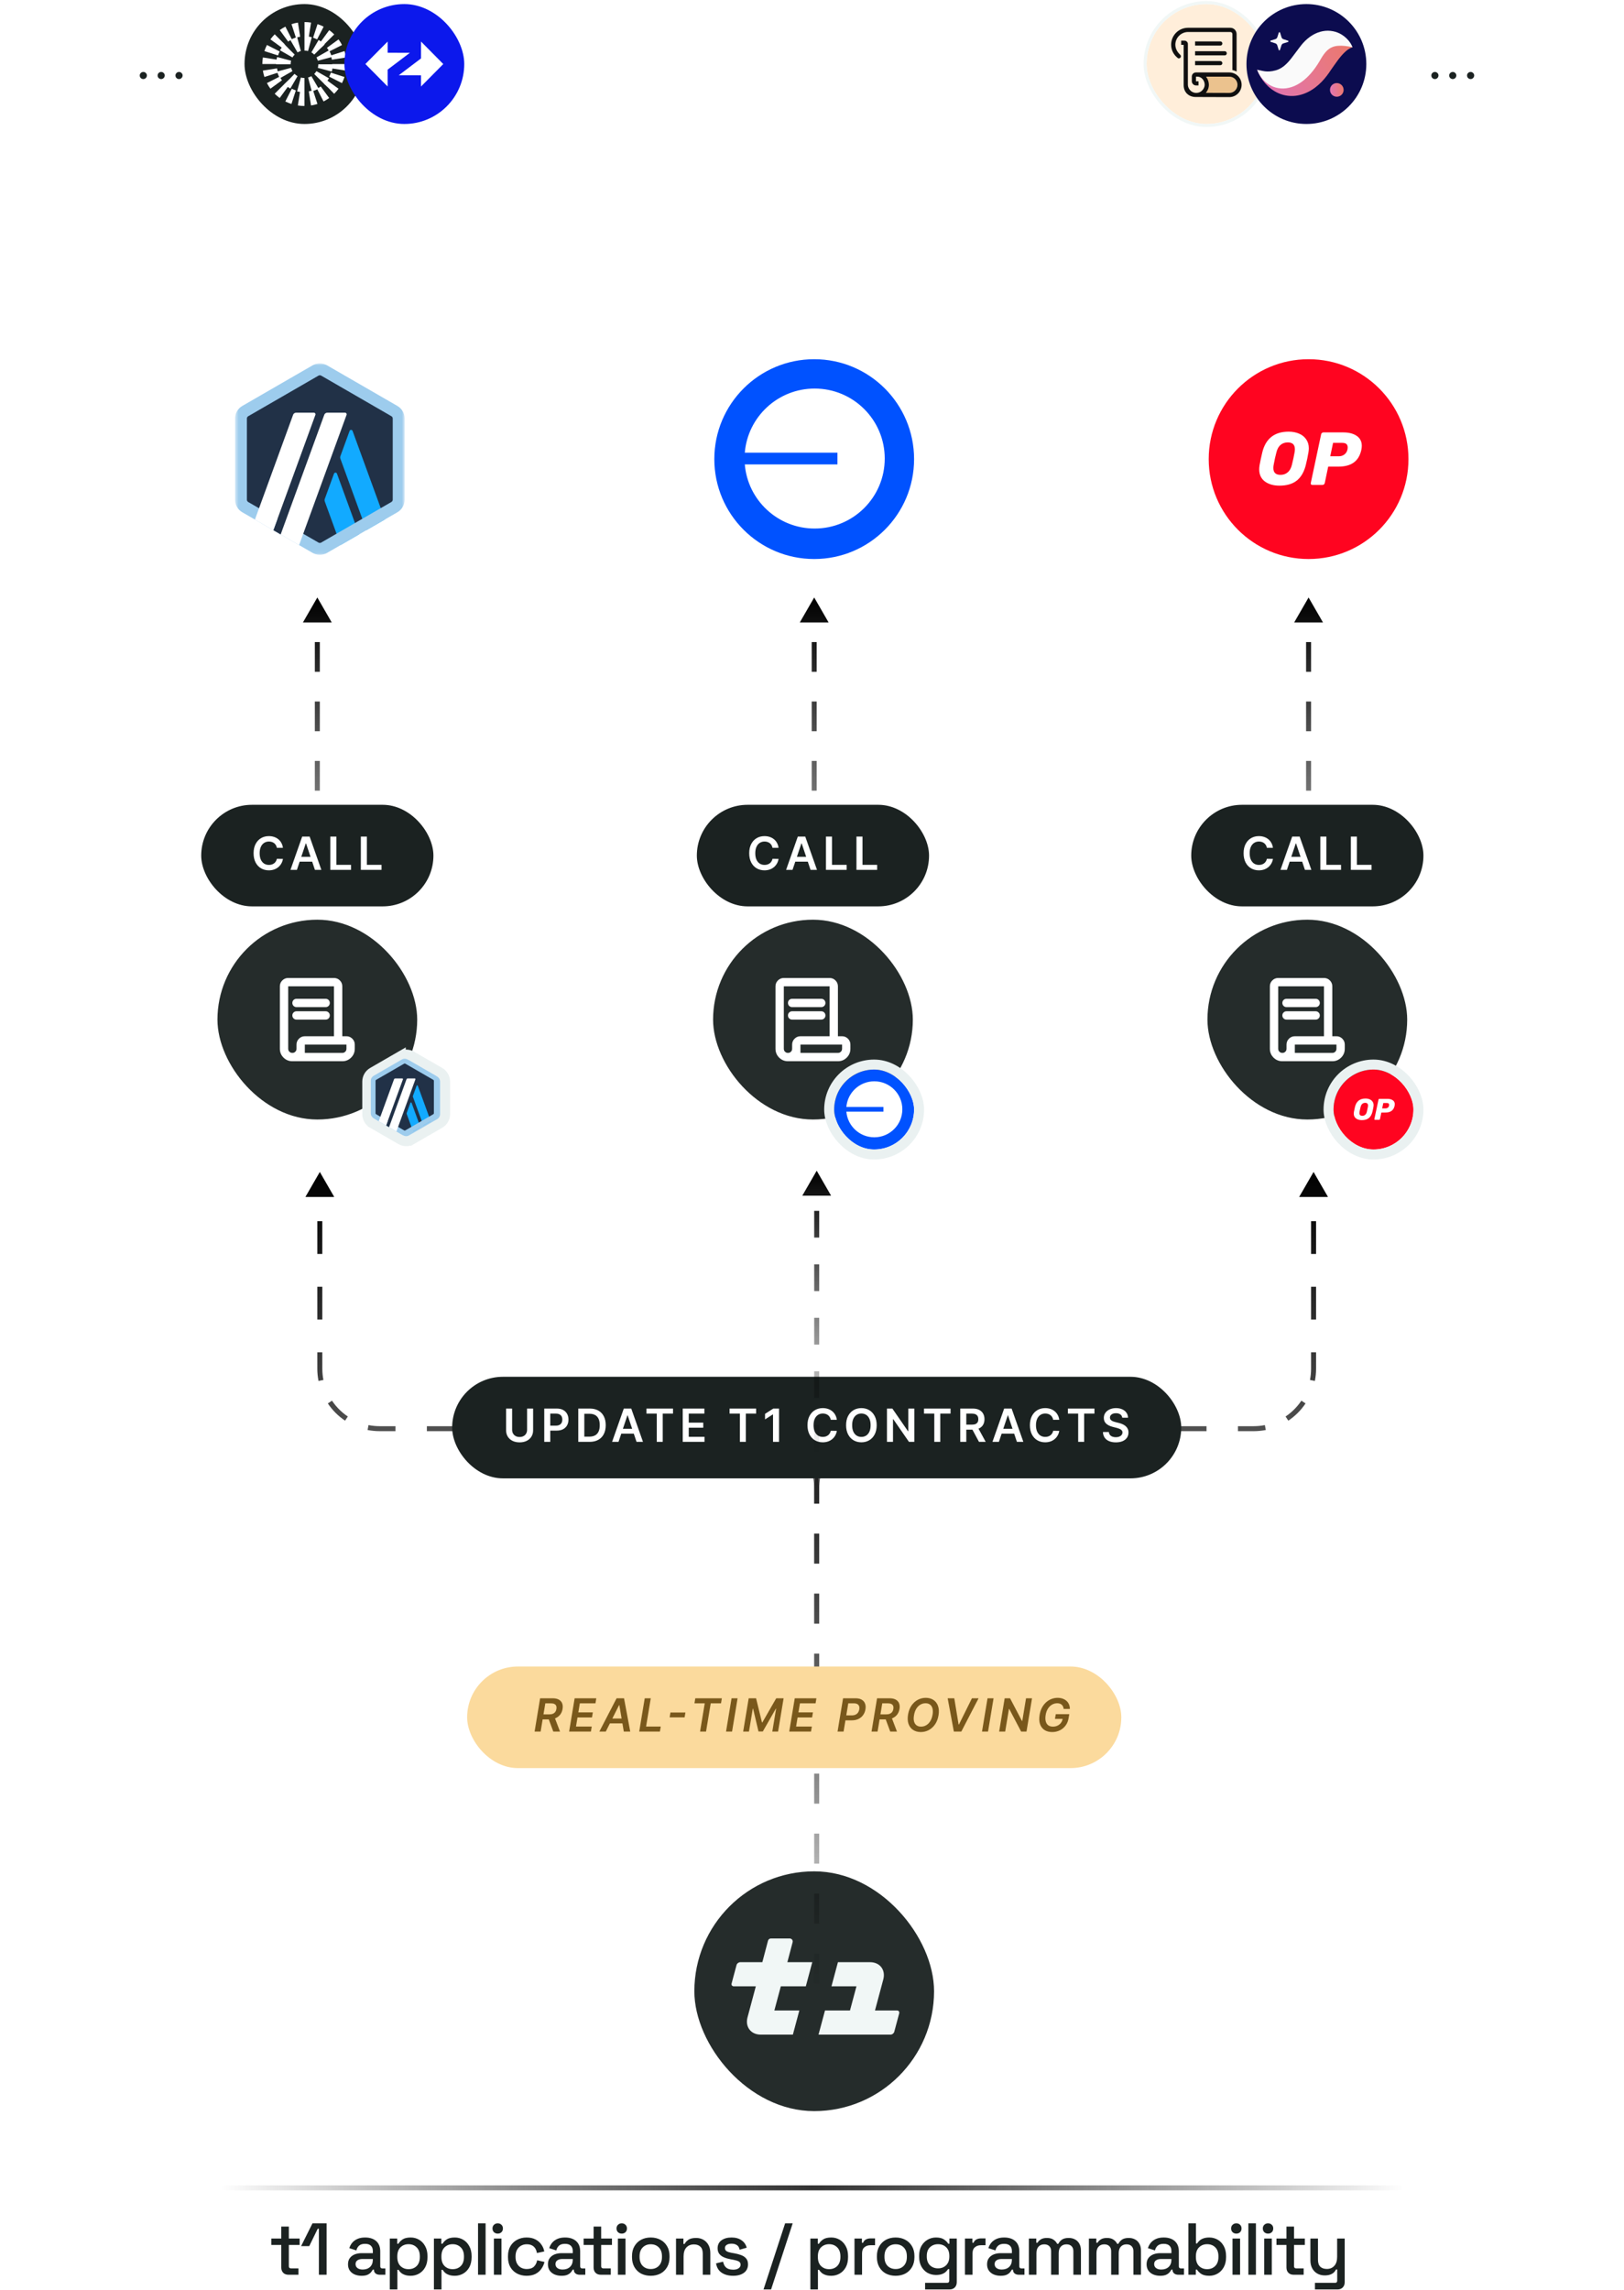<svg width="398" height="561" viewBox="0 0 398 561" fill="none" xmlns="http://www.w3.org/2000/svg">
<rect x="170.168" y="458.453" width="58.744" height="58.744" rx="29.372" fill="#252C2B"/>
<path d="M188.925 474.902C188.594 474.902 188.304 475.125 188.219 475.446L186.83 480.71H181.424C181.021 480.71 180.609 481.026 180.505 481.416L179.298 485.921C179.193 486.311 179.436 486.626 179.839 486.626H185.233L183.197 494.227C182.571 496.564 184.025 498.459 186.444 498.459H194.313L195.898 492.542H189.773L191.358 486.626H197.483L199.068 480.71H192.961L194.252 475.818C194.374 475.355 194.025 474.902 193.546 474.902H188.925Z" fill="#F1F7F6"/>
<path d="M219.163 497.753C219.058 498.143 218.647 498.458 218.243 498.458H200.599L202.184 492.542H208.309L209.894 486.626H203.77L205.355 480.71H213.223C215.643 480.71 217.097 482.605 216.471 484.942L214.434 492.542H219.829C220.232 492.542 220.474 492.858 220.37 493.248L219.163 497.753Z" fill="#F1F7F6"/>
<path d="M77.769 146.377L74.237 152.496L81.302 152.496L77.769 146.377ZM77.769 219.195L78.381 219.195L78.381 215.554L77.769 215.554L77.158 215.554L77.158 219.195L77.769 219.195ZM77.769 208.272L78.381 208.272L78.381 200.99L77.769 200.99L77.158 200.99L77.158 208.272L77.769 208.272ZM77.769 193.709L78.381 193.709L78.381 186.427L77.769 186.427L77.158 186.427L77.158 193.709L77.769 193.709ZM77.769 179.145L78.381 179.145L78.382 171.863L77.769 171.863L77.158 171.863L77.158 179.145L77.769 179.145ZM77.769 164.581L78.382 164.581L78.382 157.3L77.769 157.3L77.158 157.3L77.158 164.581L77.769 164.581Z" fill="url(#paint0_linear_5693_315)"/>
<path d="M199.539 146.377L196.006 152.496L203.072 152.496L199.539 146.377ZM199.539 219.195L200.151 219.195L200.151 215.554L199.539 215.554L198.927 215.554L198.927 219.195L199.539 219.195ZM199.539 208.272L200.151 208.272L200.151 200.99L199.539 200.99L198.927 200.99L198.927 208.272L199.539 208.272ZM199.539 193.709L200.151 193.709L200.151 186.427L199.539 186.427L198.927 186.427L198.927 193.709L199.539 193.709ZM199.539 179.145L200.151 179.145L200.151 171.863L199.539 171.863L198.927 171.863L198.927 179.145L199.539 179.145ZM199.539 164.581L200.151 164.581L200.151 157.3L199.539 157.3L198.927 157.3L198.927 164.581L199.539 164.581Z" fill="url(#paint1_linear_5693_315)"/>
<path d="M320.699 146.377L317.166 152.496L324.232 152.496L320.699 146.377ZM320.699 219.195L321.311 219.195L321.311 215.554L320.699 215.554L320.087 215.554L320.087 219.195L320.699 219.195ZM320.699 208.272L321.311 208.272L321.311 200.99L320.699 200.99L320.087 200.99L320.087 208.272L320.699 208.272ZM320.699 193.709L321.311 193.709L321.311 186.427L320.699 186.427L320.087 186.427L320.087 193.709L320.699 193.709ZM320.699 179.145L321.311 179.145L321.311 171.863L320.699 171.863L320.087 171.863L320.087 179.145L320.699 179.145ZM320.699 164.581L321.311 164.581L321.311 157.3L320.699 157.3L320.087 157.3L320.087 164.581L320.699 164.581Z" fill="url(#paint2_linear_5693_315)"/>
<rect x="53.293" y="225.314" width="48.953" height="48.953" rx="24.477" fill="#252C2B"/>
<mask id="mask0_5693_315" style="mask-type:alpha" maskUnits="userSpaceOnUse" x="65" y="237" width="26" height="26">
<rect width="24.477" height="24.477" transform="matrix(-1 0 0 1 90.008 237.552)" fill="white"/>
</mask>
<g mask="url(#mask0_5693_315)">
<path d="M83.886 259.989C84.736 259.989 85.458 259.692 86.053 259.097C86.648 258.502 86.945 257.779 86.945 256.93V255.91C86.945 255.349 86.746 254.869 86.346 254.469C85.947 254.07 85.466 253.87 84.906 253.87H83.886V241.632C83.886 241.071 83.686 240.591 83.287 240.191C82.887 239.792 82.407 239.592 81.846 239.592H70.628C70.067 239.592 69.587 239.792 69.187 240.191C68.788 240.591 68.588 241.071 68.588 241.632V256.93C68.588 257.779 68.885 258.502 69.48 259.097C70.075 259.692 70.798 259.989 71.647 259.989H83.886ZM71.647 257.949C71.359 257.949 71.116 257.852 70.921 257.656C70.725 257.461 70.628 257.219 70.628 256.93V241.632H81.846V253.87H74.707C74.146 253.87 73.666 254.07 73.266 254.469C72.867 254.869 72.667 255.349 72.667 255.91V256.93C72.667 257.219 72.57 257.461 72.374 257.656C72.179 257.852 71.936 257.949 71.647 257.949ZM79.806 246.731C80.095 246.731 80.338 246.633 80.533 246.438C80.728 246.242 80.826 246 80.826 245.711C80.826 245.422 80.728 245.18 80.533 244.984C80.338 244.789 80.095 244.691 79.806 244.691H72.667C72.378 244.691 72.136 244.789 71.941 244.984C71.745 245.18 71.647 245.422 71.647 245.711C71.647 246 71.745 246.242 71.941 246.438C72.136 246.633 72.378 246.731 72.667 246.731H79.806ZM79.806 249.791C80.095 249.791 80.338 249.693 80.533 249.497C80.728 249.302 80.826 249.06 80.826 248.771C80.826 248.482 80.728 248.24 80.533 248.044C80.338 247.849 80.095 247.751 79.806 247.751H72.667C72.378 247.751 72.136 247.849 71.941 248.044C71.745 248.24 71.647 248.482 71.647 248.771C71.647 249.06 71.745 249.302 71.941 249.497C72.136 249.693 72.378 249.791 72.667 249.791H79.806ZM83.886 257.949H74.707V255.91H84.906V256.93C84.906 257.219 84.808 257.461 84.612 257.656C84.417 257.852 84.175 257.949 83.886 257.949ZM83.886 257.949H84.906H74.707H83.886Z" fill="white"/>
</g>
<rect x="174.758" y="225.314" width="48.953" height="48.953" rx="24.477" fill="#252C2B"/>
<mask id="mask1_5693_315" style="mask-type:alpha" maskUnits="userSpaceOnUse" x="186" y="237" width="26" height="26">
<rect width="24.477" height="24.477" transform="matrix(-1 0 0 1 211.473 237.552)" fill="white"/>
</mask>
<g mask="url(#mask1_5693_315)">
<path d="M205.351 259.989C206.2 259.989 206.923 259.692 207.518 259.097C208.113 258.502 208.41 257.779 208.41 256.93V255.91C208.41 255.349 208.21 254.869 207.811 254.469C207.412 254.07 206.931 253.87 206.37 253.87H205.351V241.632C205.351 241.071 205.151 240.591 204.751 240.191C204.352 239.792 203.872 239.592 203.311 239.592H192.092C191.532 239.592 191.051 239.792 190.652 240.191C190.252 240.591 190.053 241.071 190.053 241.632V256.93C190.053 257.779 190.35 258.502 190.945 259.097C191.54 259.692 192.262 259.989 193.112 259.989H205.351ZM193.112 257.949C192.823 257.949 192.581 257.852 192.386 257.656C192.19 257.461 192.092 257.219 192.092 256.93V241.632H203.311V253.87H196.172C195.611 253.87 195.131 254.07 194.731 254.469C194.332 254.869 194.132 255.349 194.132 255.91V256.93C194.132 257.219 194.034 257.461 193.839 257.656C193.643 257.852 193.401 257.949 193.112 257.949ZM201.271 246.731C201.56 246.731 201.802 246.633 201.998 246.438C202.193 246.242 202.291 246 202.291 245.711C202.291 245.422 202.193 245.18 201.998 244.984C201.802 244.789 201.56 244.691 201.271 244.691H194.132C193.843 244.691 193.601 244.789 193.405 244.984C193.21 245.18 193.112 245.422 193.112 245.711C193.112 246 193.21 246.242 193.405 246.438C193.601 246.633 193.843 246.731 194.132 246.731H201.271ZM201.271 249.791C201.56 249.791 201.802 249.693 201.998 249.497C202.193 249.302 202.291 249.06 202.291 248.771C202.291 248.482 202.193 248.24 201.998 248.044C201.802 247.849 201.56 247.751 201.271 247.751H194.132C193.843 247.751 193.601 247.849 193.405 248.044C193.21 248.24 193.112 248.482 193.112 248.771C193.112 249.06 193.21 249.302 193.405 249.497C193.601 249.693 193.843 249.791 194.132 249.791H201.271ZM205.351 257.949H196.172V255.91H206.37V256.93C206.37 257.219 206.273 257.461 206.077 257.656C205.882 257.852 205.64 257.949 205.351 257.949ZM205.351 257.949H206.37H196.172H205.351Z" fill="white"/>
</g>
<rect x="295.914" y="225.314" width="48.953" height="48.953" rx="24.477" fill="#252C2B"/>
<mask id="mask2_5693_315" style="mask-type:alpha" maskUnits="userSpaceOnUse" x="308" y="237" width="25" height="26">
<rect width="24.477" height="24.477" transform="matrix(-1 0 0 1 332.629 237.552)" fill="white"/>
</mask>
<g mask="url(#mask2_5693_315)">
<path d="M326.511 259.989C327.361 259.989 328.083 259.692 328.678 259.097C329.273 258.502 329.57 257.779 329.57 256.93V255.91C329.57 255.349 329.371 254.869 328.971 254.469C328.572 254.07 328.092 253.87 327.531 253.87H326.511V241.632C326.511 241.071 326.311 240.591 325.912 240.191C325.512 239.792 325.032 239.592 324.471 239.592H313.253C312.692 239.592 312.211 239.792 311.812 240.191C311.413 240.591 311.213 241.071 311.213 241.632V256.93C311.213 257.779 311.51 258.502 312.105 259.097C312.7 259.692 313.423 259.989 314.272 259.989H326.511ZM314.272 257.949C313.983 257.949 313.741 257.852 313.546 257.656C313.35 257.461 313.253 257.219 313.253 256.93V241.632H324.471V253.87H317.332C316.771 253.87 316.291 254.07 315.891 254.469C315.492 254.869 315.292 255.349 315.292 255.91V256.93C315.292 257.219 315.195 257.461 314.999 257.656C314.804 257.852 314.561 257.949 314.272 257.949ZM322.431 246.731C322.72 246.731 322.962 246.633 323.158 246.438C323.353 246.242 323.451 246 323.451 245.711C323.451 245.422 323.353 245.18 323.158 244.984C322.962 244.789 322.72 244.691 322.431 244.691H315.292C315.003 244.691 314.761 244.789 314.566 244.984C314.37 245.18 314.272 245.422 314.272 245.711C314.272 246 314.37 246.242 314.566 246.438C314.761 246.633 315.003 246.731 315.292 246.731H322.431ZM322.431 249.791C322.72 249.791 322.962 249.693 323.158 249.497C323.353 249.302 323.451 249.06 323.451 248.771C323.451 248.482 323.353 248.24 323.158 248.044C322.962 247.849 322.72 247.751 322.431 247.751H315.292C315.003 247.751 314.761 247.849 314.566 248.044C314.37 248.24 314.272 248.482 314.272 248.771C314.272 249.06 314.37 249.302 314.566 249.497C314.761 249.693 315.003 249.791 315.292 249.791H322.431ZM326.511 257.949H317.332V255.91H327.531V256.93C327.531 257.219 327.433 257.461 327.237 257.656C327.042 257.852 326.8 257.949 326.511 257.949ZM326.511 257.949H327.531H317.332H326.511Z" fill="white"/>
</g>
<mask id="mask3_5693_315" style="mask-type:luminance" maskUnits="userSpaceOnUse" x="57" y="89" width="43" height="47">
<path d="M99.154 89.028H57.605V135.925H99.154V89.028Z" fill="white"/>
</mask>
<g mask="url(#mask3_5693_315)">
<path d="M59.184 103.284V121.669C59.184 122.843 59.811 123.928 60.826 124.513L76.742 133.708C77.757 134.293 79.008 134.293 80.023 133.708L95.939 124.513C96.954 123.928 97.581 122.843 97.581 121.669V103.284C97.581 102.11 96.954 101.025 95.939 100.44L80.023 91.245C79.008 90.66 77.757 90.66 76.742 91.245L60.822 100.44C59.807 101.025 59.184 102.11 59.184 103.284Z" fill="#213147"/>
<path d="M81.851 116.042L79.581 122.27C79.52 122.443 79.52 122.631 79.581 122.804L83.486 133.519L88.003 130.91L82.582 116.042C82.459 115.7 81.974 115.7 81.851 116.042Z" fill="#12AAFF"/>
<path d="M86.406 105.57C86.283 105.228 85.798 105.228 85.675 105.57L83.406 111.797C83.344 111.97 83.344 112.159 83.406 112.332L89.803 129.875L94.32 127.265L86.406 105.57Z" fill="#12AAFF"/>
<path d="M78.38 91.934C78.491 91.934 78.603 91.965 78.703 92.019L95.926 101.968C96.126 102.083 96.249 102.299 96.249 102.526V122.42C96.249 122.651 96.126 122.862 95.926 122.978L78.703 132.927C78.607 132.984 78.491 133.011 78.38 133.011C78.268 133.011 78.157 132.981 78.057 132.927L60.833 122.986C60.633 122.87 60.51 122.655 60.51 122.427V102.53C60.51 102.299 60.633 102.087 60.833 101.972L78.057 92.023C78.157 91.965 78.268 91.934 78.38 91.934ZM78.38 89.028C77.768 89.028 77.153 89.186 76.602 89.506L59.383 99.451C58.283 100.086 57.605 101.26 57.605 102.53V122.424C57.605 123.694 58.283 124.868 59.383 125.502L76.606 135.451C77.156 135.767 77.768 135.929 78.384 135.929C78.995 135.929 79.611 135.771 80.161 135.451L97.384 125.502C98.485 124.868 99.162 123.694 99.162 122.424V102.53C99.162 101.26 98.485 100.086 97.384 99.451L80.157 89.506C79.607 89.186 78.991 89.028 78.38 89.028Z" fill="#9DCCED"/>
<path d="M66.992 129.898L68.577 125.556L71.766 128.208L68.785 130.933L66.992 129.898Z" fill="#213147"/>
<path d="M76.93 101.106H72.564C72.237 101.106 71.944 101.31 71.833 101.618L62.473 127.288L66.989 129.898L77.296 101.629C77.392 101.375 77.203 101.106 76.93 101.106Z" fill="white"/>
<path d="M84.57 101.106H80.203C79.876 101.106 79.584 101.31 79.472 101.618L68.785 130.929L73.302 133.539L84.935 101.629C85.028 101.375 84.839 101.106 84.57 101.106Z" fill="white"/>
</g>
<path d="M99.54 258.358C99.993 258.358 100.451 258.475 100.862 258.713L107.754 262.691C108.573 263.163 109.077 264.037 109.077 264.982V272.94C109.077 273.825 108.634 274.649 107.903 275.138L107.754 275.231L100.865 279.21L100.864 279.209C100.453 279.447 99.995 279.566 99.542 279.566C99.081 279.566 98.626 279.444 98.222 279.212L98.219 279.21L91.329 275.231V275.23C90.51 274.757 90.007 273.884 90.007 272.94V264.982C90.007 264.037 90.51 263.163 91.329 262.691L98.217 258.712V258.713C98.628 258.475 99.086 258.358 99.54 258.358Z" fill="#9DCCED" stroke="#EAF1F1" stroke-width="2.448"/>
<path d="M91.508 265.083V272.437C91.508 272.907 91.759 273.341 92.165 273.575L98.531 277.252C98.937 277.486 99.437 277.486 99.844 277.252L106.21 273.575C106.616 273.341 106.867 272.907 106.867 272.437V265.083C106.867 264.613 106.616 264.179 106.21 263.945L99.844 260.267C99.437 260.033 98.937 260.033 98.531 260.267L92.163 263.945C91.757 264.179 91.508 264.613 91.508 265.083Z" fill="#213147"/>
<path d="M100.575 270.186L99.667 272.677C99.642 272.746 99.642 272.822 99.667 272.891L101.229 277.177L103.035 276.133L100.867 270.186C100.818 270.049 100.624 270.049 100.575 270.186Z" fill="#12AAFF"/>
<path d="M102.395 265.997C102.345 265.86 102.151 265.86 102.102 265.997L101.194 268.488C101.17 268.557 101.17 268.633 101.194 268.702L103.753 275.719L105.56 274.675L102.395 265.997Z" fill="#12AAFF"/>
<path d="M99.185 260.543C99.229 260.543 99.274 260.555 99.314 260.577L106.203 264.556C106.283 264.603 106.333 264.689 106.333 264.78V272.737C106.333 272.829 106.283 272.914 106.203 272.96L99.314 276.94C99.275 276.963 99.229 276.974 99.185 276.974C99.14 276.974 99.095 276.961 99.055 276.94L92.166 272.963C92.086 272.917 92.037 272.831 92.037 272.74V264.781C92.037 264.689 92.086 264.604 92.166 264.558L99.055 260.578C99.095 260.555 99.14 260.543 99.185 260.543ZM99.185 259.381C98.94 259.381 98.694 259.444 98.474 259.572L91.586 263.55C91.146 263.804 90.875 264.273 90.875 264.781V272.739C90.875 273.247 91.146 273.716 91.586 273.97L98.475 277.95C98.695 278.076 98.94 278.141 99.186 278.141C99.431 278.141 99.677 278.078 99.897 277.95L106.787 273.97C107.227 273.716 107.497 273.247 107.497 272.739V264.781C107.497 264.273 107.227 263.804 106.787 263.55L99.896 259.572C99.675 259.444 99.429 259.381 99.185 259.381Z" fill="#9DCCED"/>
<path d="M94.629 275.728L95.263 273.992L96.539 275.053L95.346 276.142L94.629 275.728Z" fill="#213147"/>
<path d="M98.603 264.211H96.857C96.726 264.211 96.609 264.293 96.564 264.416L92.82 274.685L94.627 275.728L98.749 264.421C98.788 264.319 98.713 264.211 98.603 264.211Z" fill="white"/>
<path d="M101.662 264.211H99.915C99.784 264.211 99.667 264.293 99.623 264.416L95.348 276.141L97.154 277.185L101.808 264.421C101.845 264.319 101.769 264.211 101.662 264.211Z" fill="white"/>
<g clip-path="url(#clip0_5693_315)">
<path d="M199.539 136.953C213.057 136.953 224.016 125.995 224.016 112.477C224.016 98.959 213.057 88 199.539 88C186.021 88 175.062 98.959 175.062 112.477C175.062 125.995 186.021 136.953 199.539 136.953Z" fill="#0052FF"/>
<path d="M199.649 129.486C209.136 129.486 216.826 121.809 216.826 112.338C216.826 102.868 209.136 95.191 199.649 95.191C190.648 95.191 183.265 102.101 182.531 110.897H205.236V113.78H182.531C183.265 122.575 190.648 129.486 199.649 129.486Z" fill="white"/>
</g>
<g clip-path="url(#clip1_5693_315)">
<path d="M320.699 136.953C334.217 136.953 345.176 125.995 345.176 112.477C345.176 98.959 334.217 88 320.699 88C307.181 88 296.223 98.959 296.223 112.477C296.223 125.995 307.181 136.953 320.699 136.953Z" fill="#FF0420"/>
<path d="M313.562 118.978C312.103 118.978 310.908 118.635 309.978 117.95C309.058 117.254 308.598 116.256 308.598 114.973C308.598 114.699 308.627 114.376 308.686 113.984C308.842 113.103 309.068 112.046 309.361 110.802C310.194 107.434 312.347 105.75 315.813 105.75C316.753 105.75 317.605 105.907 318.349 106.23C319.093 106.534 319.681 107.004 320.111 107.63C320.542 108.247 320.758 108.981 320.758 109.833C320.758 110.088 320.728 110.411 320.67 110.802C320.483 111.889 320.268 112.956 320.004 113.984C319.573 115.659 318.839 116.922 317.781 117.754C316.734 118.576 315.324 118.978 313.562 118.978ZM313.826 116.334C314.511 116.334 315.089 116.129 315.569 115.727C316.058 115.326 316.411 114.709 316.616 113.867C316.9 112.712 317.116 111.713 317.262 110.851C317.311 110.597 317.341 110.332 317.341 110.058C317.341 108.942 316.763 108.384 315.598 108.384C314.913 108.384 314.325 108.59 313.836 108.991C313.356 109.393 313.013 110.009 312.808 110.851C312.582 111.674 312.367 112.672 312.142 113.867C312.093 114.112 312.064 114.366 312.064 114.64C312.054 115.776 312.651 116.334 313.826 116.334Z" fill="white"/>
<path d="M321.61 118.801C321.473 118.801 321.375 118.762 321.297 118.674C321.238 118.576 321.218 118.468 321.238 118.341L323.774 106.397C323.793 106.26 323.862 106.152 323.979 106.064C324.087 105.976 324.204 105.936 324.332 105.936H329.217C330.578 105.936 331.665 106.22 332.487 106.778C333.319 107.346 333.74 108.159 333.74 109.226C333.74 109.53 333.701 109.853 333.633 110.186C333.329 111.595 332.712 112.633 331.773 113.309C330.852 113.984 329.589 114.317 327.984 114.317H325.507L324.665 118.341C324.635 118.478 324.576 118.586 324.459 118.674C324.351 118.762 324.234 118.801 324.106 118.801H321.61ZM328.111 111.781C328.63 111.781 329.07 111.644 329.452 111.36C329.844 111.077 330.098 110.675 330.226 110.146C330.265 109.941 330.284 109.755 330.284 109.598C330.284 109.246 330.177 108.972 329.971 108.786C329.765 108.59 329.403 108.492 328.904 108.492H326.701L326.006 111.781H328.111Z" fill="white"/>
</g>
<path d="M78.379 287.117L74.846 293.236H81.912L78.379 287.117ZM78.379 299.169H77.767V307.203H78.379H78.991V299.169H78.379ZM78.379 315.238H77.767V323.272H78.379H78.991V315.238H78.379ZM78.379 331.307H77.767V335.324H78.379H78.991V331.307H78.379ZM78.379 335.324H77.767C77.767 336.345 77.867 337.343 78.058 338.309L78.658 338.19L79.259 338.071C79.083 337.183 78.991 336.265 78.991 335.324H78.379ZM80.853 343.484L80.344 343.824C81.461 345.492 82.897 346.928 84.565 348.045L84.905 347.536L85.246 347.028C83.71 346 82.389 344.678 81.361 343.143L80.853 343.484ZM90.199 349.73L90.08 350.331C91.046 350.522 92.044 350.622 93.065 350.622V350.01V349.398C92.124 349.398 91.206 349.306 90.317 349.13L90.199 349.73ZM93.065 350.01V350.622H96.915V350.01V349.398H93.065V350.01ZM104.615 350.01V350.622H112.315V350.01V349.398H104.615V350.01ZM120.015 350.01V350.622H127.715V350.01V349.398H120.015V350.01ZM135.414 350.01V350.622H143.114V350.01V349.398H135.414V350.01ZM150.814 350.01V350.622H158.514V350.01V349.398H150.814V350.01ZM166.214 350.01V350.622H173.914V350.01V349.398H166.214V350.01ZM181.614 350.01V350.622H185.464V350.01V349.398H181.614V350.01ZM185.464 350.01V350.622C186.405 350.622 187.323 350.714 188.211 350.89L188.33 350.289L188.449 349.689C187.483 349.498 186.485 349.398 185.464 349.398V350.01ZM193.624 352.484L193.283 352.992C194.818 354.02 196.14 355.342 197.168 356.877L197.676 356.536L198.185 356.196C197.068 354.528 195.632 353.092 193.964 351.975L193.624 352.484ZM199.87 361.83L199.27 361.949C199.446 362.837 199.538 363.755 199.538 364.696H200.15H200.762C200.762 363.675 200.662 362.677 200.471 361.711L199.87 361.83ZM200.15 364.696H199.538V368.371H200.15H200.762V364.696H200.15ZM200.15 375.72H199.538V383.07H200.15H200.762V375.72H200.15ZM200.15 390.42H199.538V397.77H200.15H200.762V390.42H200.15ZM200.15 405.119H199.538V412.469H200.15H200.762V405.119H200.15ZM200.15 419.819H199.538V427.168H200.15H200.762V419.819H200.15ZM200.15 434.518H199.538V441.868H200.15H200.762V434.518H200.15ZM200.15 449.218H199.538V456.567H200.15H200.762V449.218H200.15ZM200.15 463.917H199.538V471.267H200.15H200.762V463.917H200.15ZM200.15 478.616H199.538V485.966H200.15H200.762V478.616H200.15ZM200.15 493.316H199.538V500.666H200.15H200.762V493.316H200.15ZM200.15 508.015H199.538V511.69H200.15H200.762V508.015H200.15Z" fill="url(#paint3_linear_5693_315)"/>
<path d="M321.922 287.117L325.455 293.236H318.389L321.922 287.117ZM321.922 299.169H322.534V307.203H321.922H321.31V299.169H321.922ZM321.922 315.238H322.534V323.272H321.922H321.31V315.238H321.922ZM321.922 331.307H322.534V335.324H321.922H321.31V331.307H321.922ZM321.922 335.324H322.534C322.534 336.345 322.434 337.343 322.243 338.309L321.642 338.19L321.042 338.071C321.218 337.183 321.31 336.265 321.31 335.324H321.922ZM319.448 343.484L319.957 343.824C318.84 345.492 317.404 346.928 315.736 348.045L315.396 347.536L315.055 347.028C316.59 346 317.912 344.678 318.94 343.143L319.448 343.484ZM310.102 349.73L310.221 350.331C309.255 350.522 308.257 350.622 307.236 350.622V350.01V349.398C308.177 349.398 309.095 349.306 309.983 349.13L310.102 349.73ZM307.236 350.01V350.622H303.386V350.01V349.398H307.236V350.01ZM295.686 350.01V350.622H287.986V350.01V349.398H295.686V350.01ZM280.286 350.01V350.622H272.586V350.01V349.398H280.286V350.01ZM264.886 350.01V350.622H257.186V350.01V349.398H264.886V350.01ZM249.486 350.01V350.622H241.787V350.01V349.398H249.486V350.01ZM234.087 350.01V350.622H226.387V350.01V349.398H234.087V350.01ZM218.687 350.01V350.622H214.837V350.01V349.398H218.687V350.01ZM214.837 350.01V350.622C213.896 350.622 212.977 350.714 212.089 350.89L211.971 350.289L211.852 349.689C212.818 349.498 213.816 349.398 214.837 349.398V350.01ZM206.677 352.484L207.017 352.992C205.482 354.02 204.161 355.342 203.133 356.877L202.624 356.536L202.116 356.196C203.233 354.528 204.669 353.092 206.337 351.975L206.677 352.484ZM200.43 361.83L201.031 361.949C200.855 362.837 200.763 363.755 200.763 364.696H200.151H199.539C199.539 363.675 199.639 362.677 199.83 361.711L200.43 361.83ZM200.151 364.696H200.763V368.371H200.151H199.539V364.696H200.151ZM200.151 375.72H200.763V383.07H200.151H199.539V375.72H200.151ZM200.151 390.42H200.763V397.77H200.151H199.539V390.42H200.151ZM200.151 405.119H200.763V412.469H200.151H199.539V405.119H200.151ZM200.151 419.819H200.763V427.168H200.151H199.539V419.819H200.151ZM200.151 434.518H200.763V441.868H200.151H199.539V434.518H200.151ZM200.151 449.218H200.763V456.567H200.151H199.539V449.218H200.151ZM200.151 463.917H200.763V471.267H200.151H199.539V463.917H200.151ZM200.151 478.616H200.763V485.966H200.151H199.539V478.616H200.151ZM200.151 493.316H200.763V500.666H200.151H199.539V493.316H200.151ZM200.151 508.015H200.763V511.69H200.151H199.539V508.015H200.151Z" fill="url(#paint4_linear_5693_315)"/>
<g filter="url(#filter0_ddd_5693_315)">
<rect x="110.812" y="310.982" width="178.679" height="24.884" rx="12.442" fill="#1B2221"/>
<path d="M129.175 318.765H130.653V324.096C130.653 324.68 130.515 325.194 130.239 325.638C129.965 326.081 129.58 326.428 129.083 326.677C128.587 326.924 128.006 327.048 127.342 327.048C126.676 327.048 126.094 326.924 125.598 326.677C125.101 326.428 124.716 326.081 124.442 325.638C124.169 325.194 124.032 324.68 124.032 324.096V318.765H125.51V323.972C125.51 324.312 125.584 324.615 125.733 324.881C125.884 325.146 126.097 325.355 126.37 325.506C126.644 325.655 126.968 325.729 127.342 325.729C127.717 325.729 128.041 325.655 128.315 325.506C128.591 325.355 128.803 325.146 128.952 324.881C129.101 324.615 129.175 324.312 129.175 323.972V318.765ZM133.381 326.924V318.765H136.441C137.068 318.765 137.594 318.882 138.018 319.116C138.446 319.35 138.769 319.671 138.987 320.08C139.207 320.486 139.317 320.949 139.317 321.466C139.317 321.99 139.207 322.454 138.987 322.861C138.766 323.267 138.441 323.587 138.011 323.821C137.58 324.052 137.05 324.168 136.421 324.168H134.393V322.952H136.222C136.588 322.952 136.888 322.889 137.122 322.761C137.356 322.634 137.528 322.458 137.64 322.235C137.754 322.012 137.811 321.756 137.811 321.466C137.811 321.177 137.754 320.922 137.64 320.702C137.528 320.481 137.355 320.31 137.118 320.188C136.884 320.063 136.583 320 136.214 320H134.859V326.924H133.381ZM144.488 326.924H141.723V318.765H144.543C145.353 318.765 146.049 318.929 146.631 319.255C147.215 319.579 147.664 320.046 147.977 320.654C148.291 321.262 148.448 321.99 148.448 322.837C148.448 323.687 148.29 324.417 147.973 325.028C147.66 325.639 147.207 326.108 146.615 326.434C146.025 326.761 145.316 326.924 144.488 326.924ZM143.201 325.646H144.416C144.984 325.646 145.458 325.542 145.838 325.335C146.218 325.125 146.503 324.813 146.695 324.399C146.886 323.982 146.981 323.461 146.981 322.837C146.981 322.213 146.886 321.695 146.695 321.283C146.503 320.869 146.221 320.559 145.846 320.355C145.474 320.148 145.012 320.044 144.46 320.044H143.201V325.646ZM151.583 326.924H150.006L152.878 318.765H154.703L157.579 326.924H156.001L153.822 320.439H153.758L151.583 326.924ZM151.635 323.725H155.938V324.912H151.635V323.725ZM158.431 320.004V318.765H164.94V320.004H162.419V326.924H160.953V320.004H158.431ZM167.317 326.924V318.765H172.624V320.004H168.795V322.219H172.349V323.458H168.795V325.685H172.655V326.924H167.317ZM178.799 320.004V318.765H185.309V320.004H182.787V326.924H181.321V320.004H178.799ZM190.924 318.765V326.924H189.446V320.204H189.399L187.49 321.423V320.068L189.518 318.765H190.924ZM205.086 321.518H203.596C203.553 321.274 203.475 321.057 203.361 320.869C203.247 320.678 203.104 320.516 202.934 320.383C202.764 320.25 202.571 320.15 202.353 320.084C202.138 320.015 201.905 319.981 201.656 319.981C201.212 319.981 200.819 320.092 200.476 320.315C200.134 320.536 199.866 320.86 199.672 321.287C199.478 321.712 199.381 322.231 199.381 322.845C199.381 323.469 199.478 323.995 199.672 324.422C199.868 324.847 200.136 325.169 200.476 325.387C200.819 325.602 201.211 325.709 201.652 325.709C201.896 325.709 202.124 325.677 202.337 325.614C202.552 325.547 202.745 325.45 202.915 325.323C203.087 325.195 203.232 325.039 203.349 324.853C203.468 324.667 203.551 324.454 203.596 324.215L205.086 324.223C205.03 324.611 204.909 324.975 204.723 325.315C204.54 325.655 204.3 325.955 204.002 326.215C203.705 326.473 203.357 326.675 202.958 326.821C202.56 326.964 202.118 327.036 201.632 327.036C200.915 327.036 200.275 326.87 199.712 326.538C199.148 326.206 198.705 325.727 198.381 325.1C198.057 324.473 197.895 323.721 197.895 322.845C197.895 321.966 198.058 321.214 198.385 320.59C198.712 319.963 199.156 319.484 199.72 319.152C200.283 318.82 200.92 318.654 201.632 318.654C202.086 318.654 202.508 318.718 202.899 318.845C203.289 318.973 203.637 319.16 203.942 319.407C204.248 319.651 204.499 319.951 204.695 320.307C204.894 320.66 205.025 321.064 205.086 321.518ZM214.851 322.845C214.851 323.724 214.687 324.477 214.357 325.104C214.031 325.728 213.585 326.206 213.019 326.538C212.456 326.87 211.817 327.036 211.103 327.036C210.388 327.036 209.748 326.87 209.182 326.538C208.619 326.203 208.173 325.724 207.844 325.1C207.517 324.473 207.354 323.721 207.354 322.845C207.354 321.966 207.517 321.214 207.844 320.59C208.173 319.963 208.619 319.484 209.182 319.152C209.748 318.82 210.388 318.654 211.103 318.654C211.817 318.654 212.456 318.82 213.019 319.152C213.585 319.484 214.031 319.963 214.357 320.59C214.687 321.214 214.851 321.966 214.851 322.845ZM213.365 322.845C213.365 322.226 213.269 321.704 213.075 321.279C212.883 320.852 212.618 320.529 212.278 320.311C211.938 320.091 211.546 319.981 211.103 319.981C210.659 319.981 210.267 320.091 209.927 320.311C209.587 320.529 209.321 320.852 209.127 321.279C208.935 321.704 208.84 322.226 208.84 322.845C208.84 323.464 208.935 323.987 209.127 324.415C209.321 324.839 209.587 325.162 209.927 325.383C210.267 325.6 210.659 325.709 211.103 325.709C211.546 325.709 211.938 325.6 212.278 325.383C212.618 325.162 212.883 324.839 213.075 324.415C213.269 323.987 213.365 323.464 213.365 322.845ZM224.075 318.765V326.924H222.761L218.916 321.367H218.849V326.924H217.371V318.765H218.693L222.534 324.327H222.605V318.765H224.075ZM226.449 320.004V318.765H232.959V320.004H230.437V326.924H228.971V320.004H226.449ZM235.335 326.924V318.765H238.395C239.022 318.765 239.548 318.874 239.973 319.092C240.4 319.31 240.723 319.615 240.941 320.008C241.161 320.399 241.271 320.854 241.271 321.375C241.271 321.898 241.16 322.352 240.937 322.737C240.716 323.12 240.391 323.416 239.961 323.626C239.53 323.833 239.002 323.936 238.375 323.936H236.196V322.709H238.176C238.542 322.709 238.843 322.659 239.076 322.558C239.31 322.454 239.483 322.304 239.594 322.108C239.708 321.909 239.765 321.664 239.765 321.375C239.765 321.085 239.708 320.838 239.594 320.634C239.48 320.427 239.306 320.27 239.072 320.164C238.839 320.055 238.537 320 238.168 320H236.813V326.924H235.335ZM239.55 323.227L241.57 326.924H239.921L237.937 323.227H239.55ZM244.801 326.924H243.224L246.096 318.765H247.921L250.797 326.924H249.219L247.04 320.439H246.977L244.801 326.924ZM244.853 323.725H249.156V324.912H244.853V323.725ZM259.594 321.518H258.104C258.061 321.274 257.983 321.057 257.869 320.869C257.755 320.678 257.612 320.516 257.442 320.383C257.272 320.25 257.079 320.15 256.861 320.084C256.646 320.015 256.413 319.981 256.164 319.981C255.72 319.981 255.327 320.092 254.984 320.315C254.642 320.536 254.374 320.86 254.18 321.287C253.986 321.712 253.889 322.231 253.889 322.845C253.889 323.469 253.986 323.995 254.18 324.422C254.376 324.847 254.644 325.169 254.984 325.387C255.327 325.602 255.719 325.709 256.16 325.709C256.404 325.709 256.632 325.677 256.845 325.614C257.06 325.547 257.253 325.45 257.423 325.323C257.595 325.195 257.74 325.039 257.857 324.853C257.976 324.667 258.059 324.454 258.104 324.215L259.594 324.223C259.538 324.611 259.417 324.975 259.231 325.315C259.048 325.655 258.808 325.955 258.51 326.215C258.213 326.473 257.865 326.675 257.466 326.821C257.068 326.964 256.626 327.036 256.14 327.036C255.423 327.036 254.783 326.87 254.22 326.538C253.657 326.206 253.213 325.727 252.889 325.1C252.565 324.473 252.403 323.721 252.403 322.845C252.403 321.966 252.566 321.214 252.893 320.59C253.22 319.963 253.664 319.484 254.228 319.152C254.791 318.82 255.428 318.654 256.14 318.654C256.594 318.654 257.016 318.718 257.407 318.845C257.797 318.973 258.145 319.16 258.45 319.407C258.756 319.651 259.007 319.951 259.203 320.307C259.403 320.66 259.533 321.064 259.594 321.518ZM261.711 320.004V318.765H268.22V320.004H265.698V326.924H264.232V320.004H261.711ZM275.031 321.008C274.994 320.66 274.837 320.39 274.561 320.196C274.287 320.002 273.931 319.905 273.493 319.905C273.185 319.905 272.921 319.951 272.7 320.044C272.48 320.137 272.311 320.263 272.194 320.423C272.077 320.582 272.018 320.764 272.015 320.969C272.015 321.138 272.054 321.286 272.131 321.411C272.21 321.536 272.318 321.642 272.453 321.729C272.589 321.814 272.739 321.886 272.903 321.945C273.068 322.003 273.234 322.052 273.401 322.092L274.166 322.283C274.474 322.355 274.771 322.452 275.055 322.574C275.342 322.696 275.598 322.85 275.824 323.036C276.052 323.222 276.233 323.446 276.365 323.709C276.498 323.972 276.565 324.28 276.565 324.634C276.565 325.112 276.442 325.533 276.198 325.896C275.954 326.258 275.601 326.541 275.138 326.745C274.679 326.947 274.123 327.048 273.469 327.048C272.834 327.048 272.283 326.95 271.816 326.753C271.351 326.556 270.987 326.27 270.724 325.893C270.464 325.515 270.323 325.056 270.302 324.514H271.756C271.777 324.798 271.865 325.035 272.019 325.223C272.173 325.412 272.374 325.553 272.621 325.646C272.87 325.738 273.149 325.785 273.457 325.785C273.779 325.785 274.06 325.737 274.302 325.642C274.546 325.543 274.737 325.408 274.875 325.235C275.014 325.06 275.084 324.855 275.087 324.622C275.084 324.409 275.022 324.234 274.899 324.096C274.777 323.955 274.606 323.838 274.385 323.745C274.168 323.65 273.913 323.565 273.621 323.49L272.692 323.251C272.02 323.079 271.489 322.817 271.099 322.466C270.711 322.113 270.517 321.644 270.517 321.06C270.517 320.579 270.647 320.158 270.908 319.797C271.171 319.436 271.528 319.156 271.979 318.957C272.431 318.755 272.942 318.654 273.513 318.654C274.092 318.654 274.599 318.755 275.035 318.957C275.473 319.156 275.817 319.433 276.067 319.789C276.316 320.143 276.445 320.549 276.453 321.008H275.031Z" fill="white"/>
</g>
<g filter="url(#filter1_ddd_5693_315)">
<rect x="49.312" y="170.854" width="56.908" height="24.884" rx="12.442" fill="#1B2221"/>
<path d="M69.339 181.39H67.849C67.806 181.145 67.728 180.929 67.614 180.74C67.5 180.549 67.358 180.387 67.188 180.254C67.017 180.122 66.824 180.022 66.606 179.956C66.391 179.887 66.158 179.852 65.909 179.852C65.465 179.852 65.072 179.964 64.73 180.187C64.387 180.407 64.119 180.731 63.925 181.159C63.731 181.584 63.634 182.103 63.634 182.716C63.634 183.34 63.731 183.866 63.925 184.294C64.121 184.719 64.389 185.04 64.73 185.258C65.072 185.473 65.464 185.581 65.905 185.581C66.149 185.581 66.377 185.549 66.59 185.485C66.805 185.419 66.998 185.322 67.168 185.194C67.34 185.067 67.485 184.91 67.602 184.724C67.721 184.538 67.804 184.326 67.849 184.087L69.339 184.095C69.283 184.483 69.162 184.846 68.976 185.186C68.793 185.526 68.553 185.826 68.255 186.087C67.958 186.344 67.61 186.546 67.211 186.692C66.813 186.836 66.371 186.907 65.885 186.907C65.168 186.907 64.528 186.741 63.965 186.409C63.401 186.077 62.958 185.598 62.634 184.971C62.31 184.344 62.148 183.593 62.148 182.716C62.148 181.837 62.311 181.086 62.638 180.462C62.965 179.835 63.41 179.355 63.972 179.023C64.536 178.691 65.173 178.525 65.885 178.525C66.339 178.525 66.761 178.589 67.152 178.717C67.542 178.844 67.89 179.031 68.195 179.278C68.501 179.523 68.752 179.823 68.948 180.179C69.147 180.532 69.278 180.936 69.339 181.39ZM72.763 186.796H71.186L74.058 178.637H75.883L78.759 186.796H77.181L75.002 180.31H74.938L72.763 186.796ZM72.815 183.597H77.118V184.784H72.815V183.597ZM80.955 186.796V178.637H82.433V185.557H86.027V186.796H80.955ZM88.431 186.796V178.637H89.909V185.557H93.503V186.796H88.431Z" fill="white"/>
</g>
<g filter="url(#filter2_ddd_5693_315)">
<rect x="170.777" y="170.854" width="56.908" height="24.884" rx="12.442" fill="#1B2221"/>
<path d="M190.804 181.39H189.314C189.271 181.145 189.193 180.929 189.079 180.74C188.964 180.549 188.822 180.387 188.652 180.254C188.482 180.122 188.288 180.022 188.071 179.956C187.856 179.887 187.623 179.852 187.374 179.852C186.93 179.852 186.537 179.964 186.194 180.187C185.852 180.407 185.583 180.731 185.39 181.159C185.196 181.584 185.099 182.103 185.099 182.716C185.099 183.34 185.196 183.866 185.39 184.294C185.586 184.719 185.854 185.04 186.194 185.258C186.537 185.473 186.929 185.581 187.37 185.581C187.614 185.581 187.842 185.549 188.055 185.485C188.27 185.419 188.462 185.322 188.632 185.194C188.805 185.067 188.95 184.91 189.067 184.724C189.186 184.538 189.268 184.326 189.314 184.087L190.804 184.095C190.748 184.483 190.627 184.846 190.441 185.186C190.258 185.526 190.017 185.826 189.72 186.087C189.423 186.344 189.075 186.546 188.676 186.692C188.278 186.836 187.836 186.907 187.35 186.907C186.633 186.907 185.992 186.741 185.429 186.409C184.866 186.077 184.423 185.598 184.099 184.971C183.775 184.344 183.613 183.593 183.613 182.716C183.613 181.837 183.776 181.086 184.103 180.462C184.429 179.835 184.874 179.355 185.437 179.023C186 178.691 186.638 178.525 187.35 178.525C187.804 178.525 188.226 178.589 188.616 178.717C189.007 178.844 189.355 179.031 189.66 179.278C189.966 179.523 190.217 179.823 190.413 180.179C190.612 180.532 190.743 180.936 190.804 181.39ZM194.228 186.796H192.65L195.523 178.637H197.347L200.224 186.796H198.646L196.467 180.31H196.403L194.228 186.796ZM194.28 183.597H198.582V184.784H194.28V183.597ZM202.42 186.796V178.637H203.898V185.557H207.492V186.796H202.42ZM209.896 186.796V178.637H211.374V185.557H214.968V186.796H209.896Z" fill="white"/>
</g>
<g filter="url(#filter3_ddd_5693_315)">
<rect x="291.938" y="170.854" width="56.908" height="24.884" rx="12.442" fill="#1B2221"/>
<path d="M311.964 181.39H310.474C310.431 181.145 310.353 180.929 310.239 180.74C310.125 180.549 309.982 180.387 309.812 180.254C309.643 180.122 309.449 180.022 309.231 179.956C309.016 179.887 308.783 179.852 308.534 179.852C308.09 179.852 307.697 179.964 307.354 180.187C307.012 180.407 306.744 180.731 306.55 181.159C306.356 181.584 306.259 182.103 306.259 182.716C306.259 183.34 306.356 183.866 306.55 184.294C306.746 184.719 307.015 185.04 307.354 185.258C307.697 185.473 308.089 185.581 308.53 185.581C308.774 185.581 309.002 185.549 309.215 185.485C309.43 185.419 309.623 185.322 309.793 185.194C309.965 185.067 310.11 184.91 310.227 184.724C310.346 184.538 310.429 184.326 310.474 184.087L311.964 184.095C311.908 184.483 311.787 184.846 311.601 185.186C311.418 185.526 311.178 185.826 310.88 186.087C310.583 186.344 310.235 186.546 309.836 186.692C309.438 186.836 308.996 186.907 308.51 186.907C307.793 186.907 307.153 186.741 306.59 186.409C306.027 186.077 305.583 185.598 305.259 184.971C304.935 184.344 304.773 183.593 304.773 182.716C304.773 181.837 304.936 181.086 305.263 180.462C305.59 179.835 306.034 179.355 306.598 179.023C307.161 178.691 307.798 178.525 308.51 178.525C308.964 178.525 309.386 178.589 309.777 178.717C310.167 178.844 310.515 179.031 310.82 179.278C311.126 179.523 311.377 179.823 311.573 180.179C311.773 180.532 311.903 180.936 311.964 181.39ZM315.388 186.796H313.811L316.683 178.637H318.508L321.384 186.796H319.806L317.627 180.31H317.563L315.388 186.796ZM315.44 183.597H319.743V184.784H315.44V183.597ZM323.58 186.796V178.637H325.058V185.557H328.652V186.796H323.58ZM331.056 186.796V178.637H332.534V185.557H336.128V186.796H331.056Z" fill="white"/>
</g>
<g clip-path="url(#clip2_5693_315)">
<path d="M214.224 281.61C219.631 281.61 224.015 277.227 224.015 271.819C224.015 266.412 219.631 262.029 214.224 262.029C208.817 262.029 204.434 266.412 204.434 271.819C204.434 277.227 208.817 281.61 214.224 281.61Z" fill="#0052FF"/>
<path d="M214.269 278.623C218.064 278.623 221.14 275.552 221.14 271.764C221.14 267.976 218.064 264.905 214.269 264.905C210.669 264.905 207.715 267.669 207.422 271.188H216.504V272.341H207.422C207.715 275.859 210.669 278.623 214.269 278.623Z" fill="white"/>
</g>
<rect x="203.21" y="260.805" width="22.029" height="22.029" rx="11.014" stroke="#EAF1F1" stroke-width="2.448"/>
<g clip-path="url(#clip3_5693_315)">
<path d="M336.607 281.61C342.014 281.61 346.398 277.227 346.398 271.819C346.398 266.412 342.014 262.029 336.607 262.029C331.2 262.029 326.816 266.412 326.816 271.819C326.816 277.227 331.2 281.61 336.607 281.61Z" fill="#FF0420"/>
<path d="M333.755 274.42C333.172 274.42 332.694 274.283 332.322 274.009C331.954 273.731 331.77 273.331 331.77 272.818C331.77 272.708 331.781 272.579 331.805 272.423C331.867 272.07 331.958 271.647 332.075 271.15C332.408 269.803 333.269 269.129 334.656 269.129C335.032 269.129 335.372 269.192 335.67 269.321C335.968 269.442 336.203 269.63 336.375 269.881C336.547 270.128 336.634 270.421 336.634 270.762C336.634 270.864 336.622 270.993 336.598 271.15C336.524 271.584 336.438 272.011 336.332 272.423C336.16 273.092 335.866 273.597 335.443 273.93C335.024 274.259 334.46 274.42 333.755 274.42ZM333.861 273.362C334.135 273.362 334.366 273.28 334.558 273.12C334.754 272.959 334.895 272.712 334.977 272.376C335.091 271.913 335.177 271.514 335.235 271.169C335.255 271.068 335.267 270.962 335.267 270.852C335.267 270.406 335.036 270.182 334.57 270.182C334.296 270.182 334.061 270.265 333.865 270.425C333.673 270.586 333.536 270.833 333.454 271.169C333.363 271.498 333.277 271.898 333.187 272.376C333.168 272.473 333.156 272.575 333.156 272.685C333.152 273.139 333.391 273.362 333.861 273.362Z" fill="white"/>
<path d="M336.972 274.349C336.917 274.349 336.878 274.334 336.847 274.298C336.823 274.259 336.815 274.216 336.823 274.165L337.838 269.387C337.845 269.333 337.873 269.29 337.92 269.254C337.963 269.219 338.01 269.203 338.061 269.203H340.015C340.559 269.203 340.994 269.317 341.323 269.54C341.656 269.767 341.824 270.092 341.824 270.519C341.824 270.641 341.809 270.77 341.781 270.903C341.66 271.467 341.413 271.882 341.037 272.152C340.669 272.423 340.164 272.556 339.522 272.556H338.531L338.194 274.165C338.182 274.22 338.159 274.263 338.112 274.298C338.069 274.334 338.022 274.349 337.971 274.349H336.972ZM339.572 271.541C339.78 271.541 339.956 271.487 340.109 271.373C340.266 271.259 340.367 271.099 340.418 270.887C340.434 270.805 340.442 270.731 340.442 270.668C340.442 270.527 340.399 270.417 340.317 270.343C340.234 270.265 340.089 270.226 339.89 270.226H339.009L338.73 271.541H339.572Z" fill="white"/>
</g>
<rect x="325.593" y="260.805" width="22.029" height="22.029" rx="11.014" stroke="#EAF1F1" stroke-width="2.448"/>
<path d="M200.152 286.811L196.619 292.931H203.685L200.152 286.811ZM200.152 296.64H199.54V303.193H200.152H200.764V296.64H200.152ZM200.152 309.745H199.54V316.298H200.152H200.764V309.745H200.152ZM200.152 322.851H199.54V326.127H200.152H200.764V322.851H200.152ZM200.152 326.127H199.54V329.403H200.152H200.764V326.127H200.152ZM200.152 335.956H199.54V342.508H200.152H200.764V335.956H200.152ZM200.152 349.061H199.54V355.614H200.152H200.764V349.061H200.152ZM200.152 362.166H199.54V365.442H200.152H200.764V362.166H200.152Z" fill="url(#paint5_linear_5693_315)"/>
<path d="M351.662 19.371C351.42 19.371 351.213 19.286 351.041 19.116C350.868 18.946 350.783 18.739 350.786 18.495C350.783 18.256 350.868 18.051 351.041 17.881C351.213 17.711 351.42 17.626 351.662 17.626C351.896 17.626 352.099 17.711 352.272 17.881C352.447 18.051 352.536 18.256 352.538 18.495C352.536 18.657 352.493 18.804 352.411 18.937C352.331 19.07 352.225 19.176 352.092 19.256C351.962 19.332 351.819 19.371 351.662 19.371ZM356.038 19.371C355.796 19.371 355.589 19.286 355.416 19.116C355.244 18.946 355.159 18.739 355.161 18.495C355.159 18.256 355.244 18.051 355.416 17.881C355.589 17.711 355.796 17.626 356.038 17.626C356.271 17.626 356.475 17.711 356.647 17.881C356.822 18.051 356.911 18.256 356.914 18.495C356.911 18.657 356.869 18.804 356.787 18.937C356.707 19.07 356.601 19.176 356.468 19.256C356.338 19.332 356.194 19.371 356.038 19.371ZM360.413 19.371C360.172 19.371 359.964 19.286 359.792 19.116C359.619 18.946 359.534 18.739 359.537 18.495C359.534 18.256 359.619 18.051 359.792 17.881C359.964 17.711 360.172 17.626 360.413 17.626C360.647 17.626 360.85 17.711 361.023 17.881C361.198 18.051 361.287 18.256 361.29 18.495C361.287 18.657 361.245 18.804 361.162 18.937C361.083 19.07 360.976 19.176 360.844 19.256C360.713 19.332 360.57 19.371 360.413 19.371Z" fill="#1B2221"/>
<g clip-path="url(#clip4_5693_315)">
<path d="M310.372 1H281V30.372H310.372V1Z" fill="#FFEEDA"/>
<path d="M303.058 18.332V8.317C303.044 7.476 302.376 6.802 301.536 6.802H291.084C288.828 6.835 287.016 8.68 287.016 10.943C287.016 11.704 287.221 12.358 287.532 12.934C287.796 13.41 288.213 13.86 288.623 14.197C288.742 14.29 288.683 14.25 289.04 14.469C289.529 14.766 290.092 14.919 290.092 14.919L290.085 20.912C290.098 21.197 290.125 21.468 290.204 21.726C290.436 22.573 291.024 23.221 291.818 23.532C292.149 23.664 292.526 23.75 292.93 23.757L301.278 23.783C302.939 23.783 304.288 22.433 304.288 20.767C304.295 19.774 303.799 18.888 303.058 18.332Z" fill="#FFEEDA"/>
<path d="M303.261 20.839C303.228 21.904 302.348 22.764 301.269 22.764L295.527 22.744C295.984 22.215 296.262 21.527 296.262 20.773C296.262 19.596 295.56 18.782 295.56 18.782H301.276C302.374 18.782 303.267 19.675 303.267 20.773L303.261 20.839Z" fill="#EBC28E"/>
<path d="M289.172 13.351C288.511 12.722 288.048 11.915 288.048 10.949V10.85C288.101 9.21 289.45 7.887 291.091 7.84H301.543C301.814 7.853 302.032 8.045 302.032 8.323V17.168C302.27 17.207 302.39 17.241 302.621 17.326C302.806 17.393 303.058 17.538 303.058 17.538V8.323C303.044 7.483 302.376 6.808 301.536 6.808H291.084C288.828 6.841 287.016 8.687 287.016 10.949C287.016 12.266 287.618 13.39 288.597 14.178C288.663 14.231 288.729 14.303 288.901 14.303C289.205 14.303 289.424 14.059 289.41 13.794C289.41 13.569 289.311 13.49 289.172 13.351Z" fill="#101010"/>
<path d="M301.272 17.75H293.075C292.526 17.756 292.083 18.2 292.083 18.749V19.926C292.096 20.469 292.559 20.932 293.115 20.932H293.724V19.926H293.108V18.775C293.108 18.775 293.261 18.775 293.439 18.775C294.478 18.775 295.238 19.735 295.238 20.767C295.238 21.679 294.405 22.844 293.016 22.751C291.785 22.672 291.117 21.574 291.117 20.767V10.777C291.117 10.328 290.747 9.957 290.297 9.957H289.477V10.982H290.085V20.773C290.052 22.764 291.501 23.763 293.016 23.763L301.278 23.79C302.939 23.79 304.288 22.44 304.288 20.773C304.295 19.106 302.939 17.75 301.272 17.75ZM303.263 20.839C303.23 21.904 302.35 22.764 301.272 22.764L295.53 22.744C295.986 22.215 296.264 21.527 296.264 20.773C296.264 19.596 295.563 18.782 295.563 18.782H301.278C302.376 18.782 303.269 19.675 303.269 20.773L303.263 20.839Z" fill="#101010"/>
<path d="M299.061 11.168H292.883V10.142H299.061C299.339 10.142 299.571 10.367 299.571 10.652C299.577 10.936 299.353 11.168 299.061 11.168Z" fill="#101010"/>
<path d="M299.061 15.977H292.883V14.958H299.061C299.339 14.958 299.571 15.183 299.571 15.468C299.577 15.745 299.353 15.977 299.061 15.977Z" fill="#101010"/>
<path d="M300.153 13.569H292.883V12.544H300.146C300.424 12.544 300.656 12.769 300.656 13.053C300.669 13.338 300.437 13.569 300.153 13.569Z" fill="#101010"/>
</g>
<rect x="280.633" y="0.633" width="30.106" height="30.106" rx="15.053" stroke="#F1F7F6" stroke-width="0.734"/>
<path fill-rule="evenodd" clip-rule="evenodd" d="M305.477 15.686C305.477 23.797 312.052 30.372 320.162 30.372C328.273 30.372 334.848 23.797 334.848 15.686C334.848 7.575 328.273 1 320.162 1C312.052 1 305.477 7.575 305.477 15.686Z" fill="#0C0C4F"/>
<path fill-rule="evenodd" clip-rule="evenodd" d="M313.686 12.226L314.049 11.106C314.123 10.878 314.302 10.701 314.531 10.631L315.656 10.285C315.812 10.238 315.813 10.018 315.659 9.968L314.539 9.605C314.311 9.531 314.134 9.352 314.064 9.123L313.718 7.997C313.67 7.842 313.451 7.84 313.4 7.995L313.038 9.115C312.964 9.343 312.784 9.52 312.556 9.59L311.43 9.936C311.275 9.984 311.273 10.203 311.428 10.254L312.548 10.616C312.776 10.69 312.953 10.87 313.023 11.099L313.369 12.224C313.416 12.379 313.636 12.381 313.686 12.226Z" fill="#FAFAFA"/>
<path fill-rule="evenodd" clip-rule="evenodd" d="M331.474 11.574C331.01 11.056 330.286 10.763 329.582 10.644C328.872 10.528 328.128 10.539 327.428 10.664C326.01 10.903 324.722 11.49 323.599 12.214C323.016 12.57 322.519 12.981 322.003 13.4C321.755 13.611 321.529 13.837 321.293 14.059L320.649 14.7C319.949 15.432 319.259 16.098 318.591 16.651C317.921 17.2 317.295 17.618 316.677 17.91C316.06 18.203 315.4 18.375 314.539 18.403C313.686 18.433 312.676 18.279 311.597 18.025C310.511 17.772 309.371 17.411 308.098 17.101C308.542 18.334 309.211 19.423 310.071 20.419C310.94 21.398 312.026 22.29 313.42 22.877C314.795 23.477 316.522 23.692 318.137 23.367C319.756 23.055 321.177 22.306 322.325 21.439C323.477 20.564 324.409 19.567 325.194 18.53C325.411 18.244 325.526 18.083 325.682 17.86L326.116 17.217C326.417 16.82 326.692 16.367 326.99 15.974C327.575 15.149 328.152 14.326 328.822 13.567C329.159 13.182 329.514 12.814 329.934 12.46C330.143 12.288 330.37 12.119 330.62 11.966C330.875 11.802 331.143 11.674 331.474 11.574Z" fill="url(#paint6_linear_5693_315)"/>
<path fill-rule="evenodd" clip-rule="evenodd" d="M331.474 11.574C330.976 10.316 330.049 9.258 328.805 8.476C327.569 7.704 325.852 7.309 324.15 7.646C323.31 7.808 322.495 8.121 321.781 8.538C321.069 8.953 320.432 9.453 319.88 9.989C319.605 10.258 319.354 10.538 319.106 10.82L318.462 11.642L317.468 12.963C316.2 14.663 314.834 16.656 312.594 17.246C310.394 17.826 309.44 17.313 308.098 17.101C308.343 17.734 308.647 18.35 309.059 18.891C309.464 19.444 309.942 19.962 310.536 20.407C310.836 20.621 311.153 20.832 311.505 21.01C311.855 21.183 312.233 21.335 312.637 21.45C313.439 21.67 314.342 21.747 315.217 21.628C316.092 21.512 316.928 21.234 317.659 20.866C318.396 20.501 319.037 20.057 319.61 19.588C320.749 18.642 321.635 17.598 322.383 16.541C322.759 16.013 323.101 15.475 323.417 14.937L323.789 14.296C323.902 14.109 324.017 13.921 324.134 13.745C324.605 13.04 325.066 12.475 325.626 12.05C326.178 11.615 326.946 11.293 327.973 11.219C328.996 11.143 330.177 11.283 331.474 11.574Z" fill="#FAFAFA"/>
<path fill-rule="evenodd" clip-rule="evenodd" d="M325.941 22.025C325.941 22.948 326.691 23.698 327.614 23.698C328.538 23.698 329.287 22.948 329.287 22.025C329.287 21.101 328.538 20.352 327.614 20.352C326.691 20.352 325.941 21.101 325.941 22.025Z" fill="url(#paint7_linear_5693_315)"/>
<path d="M35.127 19.371C34.885 19.371 34.678 19.286 34.505 19.116C34.333 18.946 34.248 18.739 34.25 18.495C34.248 18.256 34.333 18.051 34.505 17.881C34.678 17.711 34.885 17.626 35.127 17.626C35.361 17.626 35.564 17.711 35.736 17.881C35.912 18.051 36.001 18.256 36.003 18.495C36.001 18.657 35.958 18.804 35.876 18.937C35.796 19.07 35.69 19.176 35.557 19.256C35.427 19.332 35.284 19.371 35.127 19.371ZM39.502 19.371C39.261 19.371 39.054 19.286 38.881 19.116C38.708 18.946 38.623 18.739 38.626 18.495C38.623 18.256 38.708 18.051 38.881 17.881C39.054 17.711 39.261 17.626 39.502 17.626C39.736 17.626 39.939 17.711 40.112 17.881C40.287 18.051 40.376 18.256 40.379 18.495C40.376 18.657 40.334 18.804 40.251 18.937C40.172 19.07 40.066 19.176 39.933 19.256C39.803 19.332 39.659 19.371 39.502 19.371ZM43.878 19.371C43.636 19.371 43.429 19.286 43.257 19.116C43.084 18.946 42.999 18.739 43.002 18.495C42.999 18.256 43.084 18.051 43.257 17.881C43.429 17.711 43.636 17.626 43.878 17.626C44.112 17.626 44.315 17.711 44.488 17.881C44.663 18.051 44.752 18.256 44.755 18.495C44.752 18.657 44.709 18.804 44.627 18.937C44.547 19.07 44.441 19.176 44.308 19.256C44.178 19.332 44.035 19.371 43.878 19.371Z" fill="#1B2221"/>
<rect x="59.926" y="1" width="29.372" height="29.372" rx="14.686" fill="#1B2221"/>
<path d="M73.731 18.995C74.021 19.072 74.313 19.11 74.611 19.11V25.966C74.075 25.966 73.531 25.927 72.995 25.835L73.522 22.535C73.283 22.496 73.045 22.45 72.811 22.389L73.731 18.995ZM78.012 21.568C78.217 21.451 78.415 21.323 78.603 21.186L80.671 24.013C80.234 24.327 79.775 24.61 79.292 24.855L77.762 21.875C77.441 22.039 77.109 22.175 76.767 22.285L77.799 25.468C77.286 25.637 76.757 25.759 76.221 25.843L75.677 22.381C75.909 22.346 76.141 22.296 76.369 22.236L75.5 18.995C75.783 18.919 76.059 18.803 76.311 18.658L78.012 21.568ZM71.517 21.738C71.838 21.899 72.168 22.037 72.505 22.144L71.425 25.468C70.912 25.3 70.406 25.092 69.924 24.855L71.517 21.738ZM72.213 18.122C72.427 18.328 72.665 18.512 72.918 18.658L71.141 21.7C70.928 21.578 70.724 21.441 70.525 21.297L68.545 24.005C68.116 23.691 67.702 23.339 67.319 22.963L69.692 20.596L69.686 20.588L71.064 19.263L72.183 18.091L72.213 18.122ZM80.624 19.187C80.51 19.387 80.383 19.579 80.247 19.765L82.962 21.738C82.648 22.167 82.295 22.58 81.912 22.956L81.889 22.979L80.595 21.646L79.399 20.52L79.413 20.504L77.009 18.122C77.223 17.907 77.407 17.678 77.553 17.425L80.624 19.187ZM71.332 16.62C71.409 16.904 71.523 17.172 71.669 17.425L68.731 19.102C68.847 19.297 68.972 19.488 69.103 19.669L66.269 21.73C65.948 21.293 65.664 20.834 65.419 20.351L68.412 18.831C68.249 18.508 68.108 18.172 67.998 17.829L64.799 18.865C64.638 18.352 64.508 17.823 64.424 17.294L67.894 16.75C67.931 16.999 67.985 17.244 68.051 17.486L71.332 16.62ZM84.425 18.865C84.256 19.378 84.049 19.884 83.804 20.359L80.679 18.773C80.84 18.459 80.978 18.129 81.085 17.792L84.425 18.865ZM84.93 15.694C84.93 16.23 84.884 16.774 84.8 17.302L81.476 16.78C81.436 17.032 81.387 17.284 81.321 17.532L77.897 16.628C77.974 16.345 78.012 16.045 78.012 15.754H81.421C81.421 15.734 81.422 15.714 81.422 15.694H84.93ZM71.34 14.873C71.263 15.157 71.225 15.456 71.225 15.748H67.671C67.671 15.727 67.672 15.706 67.672 15.686H64.293C64.301 15.15 64.34 14.606 64.424 14.078L67.773 14.602C67.81 14.39 67.853 14.179 67.908 13.97L71.34 14.873ZM82.969 9.65C83.29 10.086 83.574 10.546 83.819 11.029L80.769 12.572C80.934 12.888 81.08 13.216 81.194 13.554L84.433 12.514C84.601 13.027 84.723 13.556 84.808 14.084L81.338 14.628C81.306 14.419 81.262 14.212 81.21 14.006L77.89 14.881C77.813 14.598 77.698 14.33 77.561 14.07L80.549 12.362C80.42 12.136 80.278 11.917 80.127 11.71L82.969 9.65ZM69.809 10.883L69.801 10.89C69.793 10.898 69.784 10.906 69.776 10.915L70.949 12.117L72.221 13.373L72.213 13.38C71.999 13.587 71.822 13.825 71.677 14.07L68.606 12.308C68.739 12.084 68.885 11.867 69.042 11.658L66.269 9.642C66.584 9.205 66.936 8.799 67.319 8.416L67.327 8.409L69.809 10.883ZM68.545 12.607C68.384 12.921 68.246 13.25 68.139 13.587L64.799 12.514C64.967 12.001 65.174 11.496 65.419 11.021L68.545 12.607ZM80.686 7.382C81.115 7.696 81.521 8.049 81.904 8.424L81.912 8.431L80.189 10.148L79.486 10.856C79.498 10.867 79.51 10.879 79.522 10.89L79.552 10.921L78.265 12.131L77.009 13.38V13.365C76.794 13.158 76.564 12.982 76.311 12.836L78.089 9.795C78.282 9.909 78.468 10.033 78.65 10.162L80.686 7.382ZM73.562 8.991C73.319 9.028 73.075 9.08 72.836 9.144L73.731 12.499C73.447 12.576 73.171 12.691 72.918 12.836L71.172 9.836C70.981 9.947 70.796 10.066 70.621 10.194L68.56 7.367C68.996 7.053 69.456 6.769 69.939 6.524L71.511 9.6C71.832 9.439 72.165 9.304 72.508 9.197L71.44 5.912C71.954 5.743 72.49 5.62 73.019 5.536L73.562 8.991ZM74.627 5.406C75.163 5.406 75.707 5.451 76.235 5.536L75.689 8.964C75.932 9.003 76.174 9.051 76.411 9.114L75.492 12.507C75.209 12.431 74.909 12.392 74.618 12.392V8.875C74.621 8.875 74.624 8.875 74.627 8.875V5.406ZM77.821 5.912C78.335 6.08 78.833 6.287 79.315 6.532L77.714 9.65C77.392 9.489 77.063 9.351 76.733 9.236L77.821 5.912Z" fill="white"/>
<rect x="84.402" y="1" width="29.372" height="29.372" rx="14.686" fill="#0C18EC"/>
<path d="M89.543 15.681L95.001 10.179L94.999 12.931L100.454 12.934L94.997 17.06L94.995 21.188L89.543 15.681ZM108.635 15.691L103.177 21.193L103.178 18.441L97.723 18.438L103.181 14.312L103.183 10.184L108.635 15.691Z" fill="white"/>
<path d="M54 536H344" stroke="url(#paint8_linear_5693_315)" stroke-width="1.224"/>
<path d="M70.698 557.286C70.158 557.286 69.726 557.124 69.402 556.8C69.09 556.476 68.934 556.044 68.934 555.504V549.978H66.486V548.412H68.934V545.478H70.788V548.412H73.434V549.978H70.788V555.18C70.788 555.54 70.956 555.72 71.292 555.72H73.146V557.286H70.698ZM78.15 557.286V546.018H77.862L75.792 550.266H73.794L76.584 544.686H80.04V557.286H78.15ZM88.616 557.538C87.98 557.538 87.41 557.43 86.906 557.214C86.414 556.998 86.018 556.68 85.718 556.26C85.43 555.84 85.286 555.33 85.286 554.73C85.286 554.118 85.43 553.614 85.718 553.218C86.018 552.81 86.42 552.504 86.924 552.3C87.44 552.096 88.022 551.994 88.67 551.994H91.37V551.418C91.37 550.902 91.214 550.488 90.902 550.176C90.59 549.864 90.11 549.708 89.462 549.708C88.826 549.708 88.34 549.858 88.004 550.158C87.668 550.458 87.446 550.848 87.338 551.328L85.61 550.77C85.754 550.29 85.982 549.858 86.294 549.474C86.618 549.078 87.044 548.76 87.572 548.52C88.1 548.28 88.736 548.16 89.48 548.16C90.632 548.16 91.538 548.454 92.198 549.042C92.858 549.63 93.188 550.464 93.188 551.544V555.198C93.188 555.558 93.356 555.738 93.692 555.738H94.448V557.286H93.062C92.642 557.286 92.3 557.178 92.036 556.962C91.772 556.746 91.64 556.452 91.64 556.08V556.026H91.37C91.274 556.206 91.13 556.416 90.938 556.656C90.746 556.896 90.464 557.106 90.092 557.286C89.72 557.454 89.228 557.538 88.616 557.538ZM88.886 556.008C89.63 556.008 90.23 555.798 90.686 555.378C91.142 554.946 91.37 554.358 91.37 553.614V553.434H88.778C88.286 553.434 87.89 553.542 87.59 553.758C87.29 553.962 87.14 554.268 87.14 554.676C87.14 555.084 87.296 555.408 87.608 555.648C87.92 555.888 88.346 556.008 88.886 556.008ZM95.531 560.886V548.412H97.349V549.69H97.637C97.865 549.294 98.207 548.94 98.663 548.628C99.131 548.316 99.797 548.16 100.661 548.16C101.405 548.16 102.083 548.34 102.695 548.7C103.319 549.06 103.817 549.582 104.189 550.266C104.573 550.938 104.765 551.754 104.765 552.714V552.984C104.765 553.944 104.579 554.766 104.207 555.45C103.835 556.122 103.337 556.638 102.713 556.998C102.089 557.358 101.405 557.538 100.661 557.538C100.085 557.538 99.599 557.466 99.203 557.322C98.807 557.178 98.489 556.998 98.249 556.782C98.009 556.554 97.817 556.32 97.673 556.08H97.385V560.886H95.531ZM100.121 555.918C100.937 555.918 101.603 555.66 102.119 555.144C102.635 554.628 102.893 553.89 102.893 552.93V552.768C102.893 551.82 102.629 551.088 102.101 550.572C101.585 550.056 100.925 549.798 100.121 549.798C99.329 549.798 98.669 550.056 98.141 550.572C97.625 551.088 97.367 551.82 97.367 552.768V552.93C97.367 553.89 97.625 554.628 98.141 555.144C98.669 555.66 99.329 555.918 100.121 555.918ZM106.342 560.886V548.412H108.16V549.69H108.448C108.676 549.294 109.018 548.94 109.474 548.628C109.942 548.316 110.608 548.16 111.472 548.16C112.216 548.16 112.894 548.34 113.506 548.7C114.13 549.06 114.628 549.582 115 550.266C115.384 550.938 115.576 551.754 115.576 552.714V552.984C115.576 553.944 115.39 554.766 115.018 555.45C114.646 556.122 114.148 556.638 113.524 556.998C112.9 557.358 112.216 557.538 111.472 557.538C110.896 557.538 110.41 557.466 110.014 557.322C109.618 557.178 109.3 556.998 109.06 556.782C108.82 556.554 108.628 556.32 108.484 556.08H108.196V560.886H106.342ZM110.932 555.918C111.748 555.918 112.414 555.66 112.93 555.144C113.446 554.628 113.704 553.89 113.704 552.93V552.768C113.704 551.82 113.44 551.088 112.912 550.572C112.396 550.056 111.736 549.798 110.932 549.798C110.14 549.798 109.48 550.056 108.952 550.572C108.436 551.088 108.178 551.82 108.178 552.768V552.93C108.178 553.89 108.436 554.628 108.952 555.144C109.48 555.66 110.14 555.918 110.932 555.918ZM117.153 557.286V544.686H119.007V557.286H117.153ZM121.039 557.286V548.412H122.893V557.286H121.039ZM121.975 547.206C121.615 547.206 121.309 547.092 121.057 546.864C120.817 546.624 120.697 546.318 120.697 545.946C120.697 545.574 120.817 545.274 121.057 545.046C121.309 544.806 121.615 544.686 121.975 544.686C122.347 544.686 122.653 544.806 122.893 545.046C123.133 545.274 123.253 545.574 123.253 545.946C123.253 546.318 123.133 546.624 122.893 546.864C122.653 547.092 122.347 547.206 121.975 547.206ZM129.046 557.538C128.194 557.538 127.42 557.358 126.724 556.998C126.04 556.638 125.494 556.116 125.086 555.432C124.69 554.748 124.492 553.926 124.492 552.966V552.732C124.492 551.772 124.69 550.956 125.086 550.284C125.494 549.6 126.04 549.078 126.724 548.718C127.42 548.346 128.194 548.16 129.046 548.16C129.898 548.16 130.624 548.316 131.224 548.628C131.824 548.94 132.304 549.354 132.664 549.87C133.036 550.386 133.276 550.956 133.384 551.58L131.584 551.958C131.524 551.562 131.398 551.202 131.206 550.878C131.014 550.554 130.744 550.296 130.396 550.104C130.048 549.912 129.61 549.816 129.082 549.816C128.566 549.816 128.098 549.936 127.678 550.176C127.27 550.404 126.946 550.74 126.706 551.184C126.466 551.616 126.346 552.144 126.346 552.768V552.93C126.346 553.554 126.466 554.088 126.706 554.532C126.946 554.976 127.27 555.312 127.678 555.54C128.098 555.768 128.566 555.882 129.082 555.882C129.862 555.882 130.456 555.684 130.864 555.288C131.272 554.88 131.53 554.364 131.638 553.74L133.438 554.154C133.294 554.766 133.036 555.33 132.664 555.846C132.304 556.362 131.824 556.776 131.224 557.088C130.624 557.388 129.898 557.538 129.046 557.538ZM137.611 557.538C136.975 557.538 136.405 557.43 135.901 557.214C135.409 556.998 135.013 556.68 134.713 556.26C134.425 555.84 134.281 555.33 134.281 554.73C134.281 554.118 134.425 553.614 134.713 553.218C135.013 552.81 135.415 552.504 135.919 552.3C136.435 552.096 137.017 551.994 137.665 551.994H140.365V551.418C140.365 550.902 140.209 550.488 139.897 550.176C139.585 549.864 139.105 549.708 138.457 549.708C137.821 549.708 137.335 549.858 136.999 550.158C136.663 550.458 136.441 550.848 136.333 551.328L134.605 550.77C134.749 550.29 134.977 549.858 135.289 549.474C135.613 549.078 136.039 548.76 136.567 548.52C137.095 548.28 137.731 548.16 138.475 548.16C139.627 548.16 140.533 548.454 141.193 549.042C141.853 549.63 142.183 550.464 142.183 551.544V555.198C142.183 555.558 142.351 555.738 142.687 555.738H143.443V557.286H142.057C141.637 557.286 141.295 557.178 141.031 556.962C140.767 556.746 140.635 556.452 140.635 556.08V556.026H140.365C140.269 556.206 140.125 556.416 139.933 556.656C139.741 556.896 139.459 557.106 139.087 557.286C138.715 557.454 138.223 557.538 137.611 557.538ZM137.881 556.008C138.625 556.008 139.225 555.798 139.681 555.378C140.137 554.946 140.365 554.358 140.365 553.614V553.434H137.773C137.281 553.434 136.885 553.542 136.585 553.758C136.285 553.962 136.135 554.268 136.135 554.676C136.135 555.084 136.291 555.408 136.603 555.648C136.915 555.888 137.341 556.008 137.881 556.008ZM147.24 557.286C146.7 557.286 146.268 557.124 145.944 556.8C145.632 556.476 145.476 556.044 145.476 555.504V549.978H143.028V548.412H145.476V545.478H147.33V548.412H149.976V549.978H147.33V555.18C147.33 555.54 147.498 555.72 147.834 555.72H149.688V557.286H147.24ZM151.434 557.286V548.412H153.288V557.286H151.434ZM152.37 547.206C152.01 547.206 151.704 547.092 151.452 546.864C151.212 546.624 151.092 546.318 151.092 545.946C151.092 545.574 151.212 545.274 151.452 545.046C151.704 544.806 152.01 544.686 152.37 544.686C152.742 544.686 153.048 544.806 153.288 545.046C153.528 545.274 153.648 545.574 153.648 545.946C153.648 546.318 153.528 546.624 153.288 546.864C153.048 547.092 152.742 547.206 152.37 547.206ZM159.478 557.538C158.59 557.538 157.798 557.358 157.102 556.998C156.418 556.626 155.878 556.098 155.482 555.414C155.086 554.73 154.888 553.92 154.888 552.984V552.714C154.888 551.778 155.086 550.974 155.482 550.302C155.878 549.618 156.418 549.09 157.102 548.718C157.798 548.346 158.59 548.16 159.478 548.16C160.366 548.16 161.158 548.346 161.854 548.718C162.55 549.09 163.096 549.618 163.492 550.302C163.888 550.974 164.086 551.778 164.086 552.714V552.984C164.086 553.92 163.888 554.73 163.492 555.414C163.096 556.098 162.55 556.626 161.854 556.998C161.158 557.358 160.366 557.538 159.478 557.538ZM159.478 555.882C160.294 555.882 160.954 555.624 161.458 555.108C161.974 554.58 162.232 553.854 162.232 552.93V552.768C162.232 551.844 161.98 551.124 161.476 550.608C160.972 550.08 160.306 549.816 159.478 549.816C158.674 549.816 158.014 550.08 157.498 550.608C156.994 551.124 156.742 551.844 156.742 552.768V552.93C156.742 553.854 156.994 554.58 157.498 555.108C158.014 555.624 158.674 555.882 159.478 555.882ZM165.674 557.286V548.412H167.492V549.744H167.78C167.948 549.384 168.248 549.048 168.68 548.736C169.112 548.424 169.754 548.268 170.606 548.268C171.278 548.268 171.872 548.418 172.388 548.718C172.916 549.018 173.33 549.444 173.63 549.996C173.93 550.536 174.08 551.19 174.08 551.958V557.286H172.226V552.102C172.226 551.334 172.034 550.77 171.65 550.41C171.266 550.038 170.738 549.852 170.066 549.852C169.298 549.852 168.68 550.104 168.212 550.608C167.756 551.112 167.528 551.844 167.528 552.804V557.286H165.674ZM179.664 557.538C178.536 557.538 177.6 557.286 176.856 556.782C176.112 556.278 175.656 555.516 175.488 554.496L177.216 554.082C177.312 554.574 177.474 554.964 177.702 555.252C177.93 555.54 178.212 555.744 178.548 555.864C178.896 555.984 179.268 556.044 179.664 556.044C180.252 556.044 180.702 555.93 181.014 555.702C181.338 555.474 181.5 555.18 181.5 554.82C181.5 554.46 181.35 554.196 181.05 554.028C180.75 553.86 180.306 553.722 179.718 553.614L179.106 553.506C178.506 553.398 177.96 553.242 177.468 553.038C176.976 552.834 176.586 552.552 176.298 552.192C176.01 551.832 175.866 551.37 175.866 550.806C175.866 549.966 176.178 549.318 176.802 548.862C177.426 548.394 178.254 548.16 179.286 548.16C180.282 548.16 181.098 548.388 181.734 548.844C182.382 549.288 182.802 549.894 182.994 550.662L181.266 551.148C181.158 550.608 180.93 550.23 180.582 550.014C180.234 549.786 179.802 549.672 179.286 549.672C178.782 549.672 178.386 549.768 178.098 549.96C177.81 550.14 177.666 550.398 177.666 550.734C177.666 551.094 177.804 551.358 178.08 551.526C178.368 551.694 178.752 551.82 179.232 551.904L179.862 552.012C180.498 552.12 181.08 552.27 181.608 552.462C182.136 552.654 182.55 552.93 182.85 553.29C183.162 553.65 183.318 554.13 183.318 554.73C183.318 555.618 182.988 556.308 182.328 556.8C181.668 557.292 180.78 557.538 179.664 557.538ZM187.121 560.886L192.413 544.686H194.267L188.975 560.886H187.121ZM198.601 560.886V548.412H200.419V549.69H200.707C200.935 549.294 201.277 548.94 201.733 548.628C202.201 548.316 202.867 548.16 203.731 548.16C204.475 548.16 205.153 548.34 205.765 548.7C206.389 549.06 206.887 549.582 207.259 550.266C207.643 550.938 207.835 551.754 207.835 552.714V552.984C207.835 553.944 207.649 554.766 207.277 555.45C206.905 556.122 206.407 556.638 205.783 556.998C205.159 557.358 204.475 557.538 203.731 557.538C203.155 557.538 202.669 557.466 202.273 557.322C201.877 557.178 201.559 556.998 201.319 556.782C201.079 556.554 200.887 556.32 200.743 556.08H200.455V560.886H198.601ZM203.191 555.918C204.007 555.918 204.673 555.66 205.189 555.144C205.705 554.628 205.963 553.89 205.963 552.93V552.768C205.963 551.82 205.699 551.088 205.171 550.572C204.655 550.056 203.995 549.798 203.191 549.798C202.399 549.798 201.739 550.056 201.211 550.572C200.695 551.088 200.437 551.82 200.437 552.768V552.93C200.437 553.89 200.695 554.628 201.211 555.144C201.739 555.66 202.399 555.918 203.191 555.918ZM209.413 557.286V548.412H211.231V549.456H211.519C211.663 549.084 211.891 548.814 212.203 548.646C212.527 548.466 212.923 548.376 213.391 548.376H214.453V550.05H213.319C212.719 550.05 212.227 550.218 211.843 550.554C211.459 550.878 211.267 551.382 211.267 552.066V557.286H209.413ZM219.495 557.538C218.607 557.538 217.815 557.358 217.119 556.998C216.435 556.626 215.895 556.098 215.499 555.414C215.103 554.73 214.905 553.92 214.905 552.984V552.714C214.905 551.778 215.103 550.974 215.499 550.302C215.895 549.618 216.435 549.09 217.119 548.718C217.815 548.346 218.607 548.16 219.495 548.16C220.383 548.16 221.175 548.346 221.871 548.718C222.567 549.09 223.113 549.618 223.509 550.302C223.905 550.974 224.103 551.778 224.103 552.714V552.984C224.103 553.92 223.905 554.73 223.509 555.414C223.113 556.098 222.567 556.626 221.871 556.998C221.175 557.358 220.383 557.538 219.495 557.538ZM219.495 555.882C220.311 555.882 220.971 555.624 221.475 555.108C221.991 554.58 222.249 553.854 222.249 552.93V552.768C222.249 551.844 221.997 551.124 221.493 550.608C220.989 550.08 220.323 549.816 219.495 549.816C218.691 549.816 218.031 550.08 217.515 550.608C217.011 551.124 216.759 551.844 216.759 552.768V552.93C216.759 553.854 217.011 554.58 217.515 555.108C218.031 555.624 218.691 555.882 219.495 555.882ZM225.259 552.894V552.624C225.259 551.688 225.445 550.89 225.817 550.23C226.201 549.57 226.705 549.06 227.329 548.7C227.953 548.34 228.637 548.16 229.381 548.16C230.245 548.16 230.905 548.322 231.361 548.646C231.829 548.97 232.171 549.318 232.387 549.69H232.675V548.412H234.475V559.104C234.475 559.644 234.313 560.076 233.989 560.4C233.677 560.724 233.245 560.886 232.693 560.886H226.717V559.266H232.117C232.465 559.266 232.639 559.086 232.639 558.726V555.9H232.351C232.219 556.116 232.033 556.338 231.793 556.566C231.553 556.794 231.235 556.98 230.839 557.124C230.455 557.268 229.969 557.34 229.381 557.34C228.637 557.34 227.947 557.166 227.311 556.818C226.687 556.458 226.189 555.948 225.817 555.288C225.445 554.616 225.259 553.818 225.259 552.894ZM229.885 555.72C230.689 555.72 231.349 555.468 231.865 554.964C232.393 554.448 232.657 553.74 232.657 552.84V552.678C232.657 551.754 232.399 551.046 231.883 550.554C231.367 550.05 230.701 549.798 229.885 549.798C229.093 549.798 228.433 550.05 227.905 550.554C227.389 551.046 227.131 551.754 227.131 552.678V552.84C227.131 553.74 227.389 554.448 227.905 554.964C228.433 555.468 229.093 555.72 229.885 555.72ZM236.485 557.286V548.412H238.303V549.456H238.591C238.735 549.084 238.963 548.814 239.275 548.646C239.599 548.466 239.995 548.376 240.463 548.376H241.525V550.05H240.391C239.791 550.05 239.299 550.218 238.915 550.554C238.531 550.878 238.339 551.382 238.339 552.066V557.286H236.485ZM245.234 557.538C244.598 557.538 244.028 557.43 243.524 557.214C243.032 556.998 242.636 556.68 242.336 556.26C242.048 555.84 241.904 555.33 241.904 554.73C241.904 554.118 242.048 553.614 242.336 553.218C242.636 552.81 243.038 552.504 243.542 552.3C244.058 552.096 244.64 551.994 245.288 551.994H247.988V551.418C247.988 550.902 247.832 550.488 247.52 550.176C247.208 549.864 246.728 549.708 246.08 549.708C245.444 549.708 244.958 549.858 244.622 550.158C244.286 550.458 244.064 550.848 243.956 551.328L242.228 550.77C242.372 550.29 242.6 549.858 242.912 549.474C243.236 549.078 243.662 548.76 244.19 548.52C244.718 548.28 245.354 548.16 246.098 548.16C247.25 548.16 248.156 548.454 248.816 549.042C249.476 549.63 249.806 550.464 249.806 551.544V555.198C249.806 555.558 249.974 555.738 250.31 555.738H251.066V557.286H249.68C249.26 557.286 248.918 557.178 248.654 556.962C248.39 556.746 248.258 556.452 248.258 556.08V556.026H247.988C247.892 556.206 247.748 556.416 247.556 556.656C247.364 556.896 247.082 557.106 246.71 557.286C246.338 557.454 245.846 557.538 245.234 557.538ZM245.504 556.008C246.248 556.008 246.848 555.798 247.304 555.378C247.76 554.946 247.988 554.358 247.988 553.614V553.434H245.396C244.904 553.434 244.508 553.542 244.208 553.758C243.908 553.962 243.758 554.268 243.758 554.676C243.758 555.084 243.914 555.408 244.226 555.648C244.538 555.888 244.964 556.008 245.504 556.008ZM252.149 557.286V548.412H253.967V549.456H254.255C254.423 549.144 254.693 548.868 255.065 548.628C255.437 548.388 255.941 548.268 256.577 548.268C257.237 548.268 257.765 548.406 258.161 548.682C258.569 548.946 258.875 549.288 259.079 549.708H259.367C259.571 549.3 259.865 548.958 260.249 548.682C260.645 548.406 261.203 548.268 261.923 548.268C262.499 548.268 263.009 548.388 263.453 548.628C263.897 548.856 264.251 549.204 264.515 549.672C264.779 550.128 264.911 550.698 264.911 551.382V557.286H263.057V551.526C263.057 550.986 262.907 550.572 262.607 550.284C262.319 549.984 261.905 549.834 261.365 549.834C260.789 549.834 260.327 550.02 259.979 550.392C259.631 550.764 259.457 551.298 259.457 551.994V557.286H257.603V551.526C257.603 550.986 257.453 550.572 257.153 550.284C256.865 549.984 256.451 549.834 255.911 549.834C255.335 549.834 254.873 550.02 254.525 550.392C254.177 550.764 254.003 551.298 254.003 551.994V557.286H252.149ZM266.862 557.286V548.412H268.68V549.456H268.968C269.136 549.144 269.406 548.868 269.778 548.628C270.15 548.388 270.654 548.268 271.29 548.268C271.95 548.268 272.478 548.406 272.874 548.682C273.282 548.946 273.588 549.288 273.792 549.708H274.08C274.284 549.3 274.578 548.958 274.962 548.682C275.358 548.406 275.916 548.268 276.636 548.268C277.212 548.268 277.722 548.388 278.166 548.628C278.61 548.856 278.964 549.204 279.228 549.672C279.492 550.128 279.624 550.698 279.624 551.382V557.286H277.77V551.526C277.77 550.986 277.62 550.572 277.32 550.284C277.032 549.984 276.618 549.834 276.078 549.834C275.502 549.834 275.04 550.02 274.692 550.392C274.344 550.764 274.17 551.298 274.17 551.994V557.286H272.316V551.526C272.316 550.986 272.166 550.572 271.866 550.284C271.578 549.984 271.164 549.834 270.624 549.834C270.048 549.834 269.586 550.02 269.238 550.392C268.89 550.764 268.716 551.298 268.716 551.994V557.286H266.862ZM284.33 557.538C283.694 557.538 283.124 557.43 282.62 557.214C282.128 556.998 281.732 556.68 281.432 556.26C281.144 555.84 281 555.33 281 554.73C281 554.118 281.144 553.614 281.432 553.218C281.732 552.81 282.134 552.504 282.638 552.3C283.154 552.096 283.736 551.994 284.384 551.994H287.084V551.418C287.084 550.902 286.928 550.488 286.616 550.176C286.304 549.864 285.824 549.708 285.176 549.708C284.54 549.708 284.054 549.858 283.718 550.158C283.382 550.458 283.16 550.848 283.052 551.328L281.324 550.77C281.468 550.29 281.696 549.858 282.008 549.474C282.332 549.078 282.758 548.76 283.286 548.52C283.814 548.28 284.45 548.16 285.194 548.16C286.346 548.16 287.252 548.454 287.912 549.042C288.572 549.63 288.902 550.464 288.902 551.544V555.198C288.902 555.558 289.07 555.738 289.406 555.738H290.162V557.286H288.776C288.356 557.286 288.014 557.178 287.75 556.962C287.486 556.746 287.354 556.452 287.354 556.08V556.026H287.084C286.988 556.206 286.844 556.416 286.652 556.656C286.46 556.896 286.178 557.106 285.806 557.286C285.434 557.454 284.942 557.538 284.33 557.538ZM284.6 556.008C285.344 556.008 285.944 555.798 286.4 555.378C286.856 554.946 287.084 554.358 287.084 553.614V553.434H284.492C284 553.434 283.604 553.542 283.304 553.758C283.004 553.962 282.854 554.268 282.854 554.676C282.854 555.084 283.01 555.408 283.322 555.648C283.634 555.888 284.06 556.008 284.6 556.008ZM296.374 557.538C295.51 557.538 294.844 557.382 294.376 557.07C293.92 556.758 293.578 556.41 293.35 556.026H293.062V557.286H291.244V544.686H293.098V549.618H293.386C293.53 549.378 293.722 549.15 293.962 548.934C294.202 548.706 294.52 548.52 294.916 548.376C295.312 548.232 295.798 548.16 296.374 548.16C297.118 548.16 297.802 548.34 298.426 548.7C299.05 549.06 299.548 549.582 299.92 550.266C300.292 550.95 300.478 551.766 300.478 552.714V552.984C300.478 553.944 300.286 554.766 299.902 555.45C299.53 556.122 299.032 556.638 298.408 556.998C297.796 557.358 297.118 557.538 296.374 557.538ZM295.834 555.918C296.638 555.918 297.298 555.66 297.814 555.144C298.342 554.628 298.606 553.89 298.606 552.93V552.768C298.606 551.82 298.348 551.088 297.832 550.572C297.316 550.056 296.65 549.798 295.834 549.798C295.042 549.798 294.382 550.056 293.854 550.572C293.338 551.088 293.08 551.82 293.08 552.768V552.93C293.08 553.89 293.338 554.628 293.854 555.144C294.382 555.66 295.042 555.918 295.834 555.918ZM302.056 557.286V548.412H303.91V557.286H302.056ZM302.992 547.206C302.632 547.206 302.326 547.092 302.074 546.864C301.834 546.624 301.714 546.318 301.714 545.946C301.714 545.574 301.834 545.274 302.074 545.046C302.326 544.806 302.632 544.686 302.992 544.686C303.364 544.686 303.67 544.806 303.91 545.046C304.15 545.274 304.27 545.574 304.27 545.946C304.27 546.318 304.15 546.624 303.91 546.864C303.67 547.092 303.364 547.206 302.992 547.206ZM305.941 557.286V544.686H307.795V557.286H305.941ZM309.827 557.286V548.412H311.681V557.286H309.827ZM310.763 547.206C310.403 547.206 310.097 547.092 309.845 546.864C309.605 546.624 309.485 546.318 309.485 545.946C309.485 545.574 309.605 545.274 309.845 545.046C310.097 544.806 310.403 544.686 310.763 544.686C311.135 544.686 311.441 544.806 311.681 545.046C311.921 545.274 312.041 545.574 312.041 545.946C312.041 546.318 311.921 546.624 311.681 546.864C311.441 547.092 311.135 547.206 310.763 547.206ZM317.042 557.286C316.502 557.286 316.07 557.124 315.746 556.8C315.434 556.476 315.278 556.044 315.278 555.504V549.978H312.83V548.412H315.278V545.478H317.132V548.412H319.778V549.978H317.132V555.18C317.132 555.54 317.3 555.72 317.636 555.72H319.49V557.286H317.042ZM322.262 560.886V559.266H327.212C327.548 559.266 327.716 559.086 327.716 558.726V555.99H327.428C327.32 556.23 327.152 556.464 326.924 556.692C326.708 556.908 326.414 557.088 326.042 557.232C325.67 557.376 325.202 557.448 324.638 557.448C323.966 557.448 323.366 557.298 322.838 556.998C322.31 556.698 321.896 556.272 321.596 555.72C321.296 555.168 321.146 554.514 321.146 553.758V548.412H323V553.614C323 554.382 323.192 554.952 323.576 555.324C323.96 555.684 324.494 555.864 325.178 555.864C325.934 555.864 326.54 555.612 326.996 555.108C327.464 554.604 327.698 553.872 327.698 552.912V548.412H329.552V559.104C329.552 559.644 329.39 560.076 329.066 560.4C328.754 560.724 328.322 560.886 327.77 560.886H322.262Z" fill="#1B2221"/>
<rect x="114.484" y="408.276" width="160.322" height="24.884" rx="12.442" fill="#FBDA9D"/>
<path d="M131.014 424.219L132.368 416.06H135.428C136.055 416.06 136.563 416.169 136.954 416.387C137.344 416.604 137.616 416.91 137.771 417.303C137.925 417.693 137.958 418.149 137.87 418.669C137.785 419.19 137.599 419.643 137.312 420.028C137.028 420.41 136.652 420.706 136.185 420.916C135.72 421.126 135.174 421.231 134.548 421.231H132.368L132.576 420.004H134.56C134.926 420.004 135.234 419.953 135.484 419.852C135.733 419.749 135.93 419.599 136.073 419.402C136.219 419.203 136.316 418.959 136.364 418.669C136.409 418.38 136.392 418.133 136.312 417.928C136.235 417.721 136.088 417.564 135.87 417.458C135.655 417.349 135.364 417.295 134.998 417.295H133.643L132.492 424.219H131.014ZM135.842 420.522L137.249 424.219H135.599L134.229 420.522H135.842ZM139.476 424.219L140.83 416.06H146.137L145.93 417.299H142.101L141.735 419.514H145.288L145.081 420.753H141.528L141.161 422.98H145.021L144.814 424.219H139.476ZM148.46 424.219H146.882L151.109 416.06H152.934L154.456 424.219H152.878L151.782 417.733H151.719L148.46 424.219ZM149.042 421.02H153.344L153.145 422.207H148.842L149.042 421.02ZM156.652 424.219L158.007 416.06H159.485L158.337 422.98H161.931L161.723 424.219H156.652ZM167.976 419.546L167.781 420.733H164.112L164.307 419.546H167.976ZM170.191 417.299L170.398 416.06H176.908L176.7 417.299H174.179L173.031 424.219H171.565L172.713 417.299H170.191ZM180.762 416.06L179.408 424.219H177.93L179.284 416.06H180.762ZM183.485 416.06H185.293L186.739 421.972H186.835L190.233 416.06H192.042L190.687 424.219H189.269L190.201 418.614H190.13L186.943 424.195H185.887L184.564 418.602H184.489L183.548 424.219H182.13L183.485 416.06ZM193.419 424.219L194.773 416.06H200.08L199.873 417.299H196.044L195.678 419.514H199.231L199.024 420.753H195.47L195.104 422.98H198.964L198.757 424.219H193.419ZM205.259 424.219L206.614 416.06H209.673C210.3 416.06 210.808 416.177 211.195 416.41C211.583 416.642 211.853 416.962 212.004 417.371C212.155 417.777 212.187 418.24 212.1 418.761C212.015 419.284 211.827 419.749 211.538 420.155C211.251 420.562 210.873 420.882 210.403 421.115C209.932 421.346 209.383 421.462 208.753 421.462H206.725L206.929 420.247H208.757C209.124 420.247 209.434 420.183 209.689 420.056C209.947 419.928 210.15 419.753 210.299 419.53C210.448 419.307 210.546 419.05 210.594 418.761C210.639 418.471 210.624 418.216 210.55 417.996C210.476 417.776 210.331 417.604 210.116 417.482C209.903 417.357 209.612 417.295 209.243 417.295H207.889L206.737 424.219H205.259ZM213.59 424.219L214.944 416.06H218.004C218.631 416.06 219.139 416.169 219.53 416.387C219.92 416.604 220.193 416.91 220.347 417.303C220.501 417.693 220.534 418.149 220.446 418.669C220.361 419.19 220.175 419.643 219.888 420.028C219.604 420.41 219.228 420.706 218.761 420.916C218.296 421.126 217.75 421.231 217.124 421.231H214.944L215.152 420.004H217.136C217.502 420.004 217.81 419.953 218.06 419.852C218.309 419.749 218.506 419.599 218.649 419.402C218.796 419.203 218.892 418.959 218.94 418.669C218.985 418.38 218.968 418.133 218.888 417.928C218.811 417.721 218.664 417.564 218.446 417.458C218.231 417.349 217.94 417.295 217.574 417.295H216.219L215.068 424.219H213.59ZM218.418 420.522L219.825 424.219H218.175L216.805 420.522H218.418ZM230.004 420.235C229.86 421.101 229.577 421.839 229.155 422.45C228.736 423.058 228.223 423.524 227.617 423.848C227.015 424.17 226.365 424.33 225.669 424.33C224.939 424.33 224.312 424.16 223.789 423.82C223.266 423.478 222.889 422.988 222.658 422.35C222.429 421.713 222.389 420.948 222.538 420.056C222.681 419.192 222.963 418.454 223.383 417.841C223.802 417.227 224.316 416.758 224.924 416.434C225.533 416.11 226.189 415.948 226.892 415.948C227.617 415.948 228.239 416.12 228.757 416.462C229.277 416.802 229.652 417.292 229.88 417.932C230.111 418.572 230.152 419.34 230.004 420.235ZM228.55 420.056C228.648 419.453 228.639 418.944 228.522 418.53C228.408 418.116 228.204 417.803 227.912 417.594C227.62 417.381 227.26 417.275 226.833 417.275C226.37 417.275 225.943 417.39 225.55 417.622C225.159 417.85 224.827 418.185 224.554 418.625C224.283 419.066 224.097 419.603 223.996 420.235C223.89 420.84 223.897 421.349 224.016 421.761C224.136 422.172 224.343 422.483 224.638 422.693C224.932 422.9 225.292 423.004 225.717 423.004C226.177 423.004 226.602 422.889 226.992 422.661C227.382 422.433 227.713 422.099 227.984 421.661C228.257 421.223 228.446 420.688 228.55 420.056ZM233.869 416.06L234.929 422.482H235.013L238.196 416.06H239.821L235.59 424.219H233.766L232.248 416.06H233.869ZM243.496 416.06L242.141 424.219H240.663L242.018 416.06H243.496ZM252.923 416.06L251.568 424.219H250.254L247.334 418.661H247.27L246.342 424.219H244.864L246.218 416.06H247.541L250.457 421.621H250.533L251.453 416.06H252.923ZM260.683 418.665C260.654 418.45 260.6 418.258 260.523 418.088C260.446 417.915 260.343 417.769 260.213 417.649C260.083 417.527 259.924 417.434 259.739 417.371C259.553 417.307 259.336 417.275 259.089 417.275C258.651 417.275 258.235 417.385 257.842 417.606C257.449 417.826 257.113 418.15 256.834 418.578C256.555 419.003 256.366 419.52 256.265 420.131C256.164 420.748 256.169 421.269 256.281 421.697C256.392 422.125 256.597 422.45 256.894 422.673C257.194 422.893 257.571 423.004 258.026 423.004C258.442 423.004 258.821 422.924 259.161 422.765C259.501 422.605 259.782 422.38 260.005 422.087C260.231 421.793 260.375 421.447 260.436 421.052L260.762 421.103H258.543L258.743 419.948H262.053L261.886 420.928C261.772 421.629 261.523 422.235 261.141 422.745C260.761 423.252 260.287 423.644 259.719 423.92C259.153 424.194 258.533 424.33 257.858 424.33C257.109 424.33 256.478 424.162 255.966 423.824C255.456 423.484 255.095 423.002 254.882 422.378C254.67 421.751 254.635 421.008 254.779 420.147C254.885 419.489 255.074 418.9 255.344 418.382C255.618 417.865 255.953 417.425 256.348 417.064C256.747 416.7 257.189 416.424 257.675 416.235C258.161 416.044 258.671 415.948 259.205 415.948C259.654 415.948 260.063 416.015 260.432 416.148C260.801 416.278 261.117 416.464 261.38 416.705C261.645 416.947 261.849 417.234 261.989 417.566C262.13 417.898 262.197 418.264 262.189 418.665H260.683Z" fill="#79581B"/>
<defs>
<filter id="filter0_ddd_5693_315" x="61.859" y="277.939" width="276.586" height="122.791" filterUnits="userSpaceOnUse" color-interpolation-filters="sRGB">
<feFlood flood-opacity="0" result="BackgroundImageFix"/>
<feColorMatrix in="SourceAlpha" type="matrix" values="0 0 0 0 0 0 0 0 0 0 0 0 0 0 0 0 0 0 127 0" result="hardAlpha"/>
<feOffset dy="15.91"/>
<feGaussianBlur stdDeviation="24.477"/>
<feColorMatrix type="matrix" values="0 0 0 0 0 0 0 0 0 0 0 0 0 0 0 0 0 0 0.16 0"/>
<feBlend mode="normal" in2="BackgroundImageFix" result="effect1_dropShadow_5693_315"/>
<feColorMatrix in="SourceAlpha" type="matrix" values="0 0 0 0 0 0 0 0 0 0 0 0 0 0 0 0 0 0 127 0" result="hardAlpha"/>
<feOffset dy="7.343"/>
<feGaussianBlur stdDeviation="12.238"/>
<feColorMatrix type="matrix" values="0 0 0 0 0 0 0 0 0 0 0 0 0 0 0 0 0 0 0.07 0"/>
<feBlend mode="normal" in2="effect1_dropShadow_5693_315" result="effect2_dropShadow_5693_315"/>
<feColorMatrix in="SourceAlpha" type="matrix" values="0 0 0 0 0 0 0 0 0 0 0 0 0 0 0 0 0 0 127 0" result="hardAlpha"/>
<feOffset dy="3.06"/>
<feGaussianBlur stdDeviation="2.448"/>
<feColorMatrix type="matrix" values="0 0 0 0 0 0 0 0 0 0 0 0 0 0 0 0 0 0 0.05 0"/>
<feBlend mode="normal" in2="effect2_dropShadow_5693_315" result="effect3_dropShadow_5693_315"/>
<feBlend mode="normal" in="SourceGraphic" in2="effect3_dropShadow_5693_315" result="shape"/>
</filter>
<filter id="filter1_ddd_5693_315" x="0.359" y="137.81" width="154.813" height="122.791" filterUnits="userSpaceOnUse" color-interpolation-filters="sRGB">
<feFlood flood-opacity="0" result="BackgroundImageFix"/>
<feColorMatrix in="SourceAlpha" type="matrix" values="0 0 0 0 0 0 0 0 0 0 0 0 0 0 0 0 0 0 127 0" result="hardAlpha"/>
<feOffset dy="15.91"/>
<feGaussianBlur stdDeviation="24.477"/>
<feColorMatrix type="matrix" values="0 0 0 0 0 0 0 0 0 0 0 0 0 0 0 0 0 0 0.16 0"/>
<feBlend mode="normal" in2="BackgroundImageFix" result="effect1_dropShadow_5693_315"/>
<feColorMatrix in="SourceAlpha" type="matrix" values="0 0 0 0 0 0 0 0 0 0 0 0 0 0 0 0 0 0 127 0" result="hardAlpha"/>
<feOffset dy="7.343"/>
<feGaussianBlur stdDeviation="12.238"/>
<feColorMatrix type="matrix" values="0 0 0 0 0 0 0 0 0 0 0 0 0 0 0 0 0 0 0.07 0"/>
<feBlend mode="normal" in2="effect1_dropShadow_5693_315" result="effect2_dropShadow_5693_315"/>
<feColorMatrix in="SourceAlpha" type="matrix" values="0 0 0 0 0 0 0 0 0 0 0 0 0 0 0 0 0 0 127 0" result="hardAlpha"/>
<feOffset dy="3.06"/>
<feGaussianBlur stdDeviation="2.448"/>
<feColorMatrix type="matrix" values="0 0 0 0 0 0 0 0 0 0 0 0 0 0 0 0 0 0 0.05 0"/>
<feBlend mode="normal" in2="effect2_dropShadow_5693_315" result="effect3_dropShadow_5693_315"/>
<feBlend mode="normal" in="SourceGraphic" in2="effect3_dropShadow_5693_315" result="shape"/>
</filter>
<filter id="filter2_ddd_5693_315" x="121.824" y="137.81" width="154.813" height="122.791" filterUnits="userSpaceOnUse" color-interpolation-filters="sRGB">
<feFlood flood-opacity="0" result="BackgroundImageFix"/>
<feColorMatrix in="SourceAlpha" type="matrix" values="0 0 0 0 0 0 0 0 0 0 0 0 0 0 0 0 0 0 127 0" result="hardAlpha"/>
<feOffset dy="15.91"/>
<feGaussianBlur stdDeviation="24.477"/>
<feColorMatrix type="matrix" values="0 0 0 0 0 0 0 0 0 0 0 0 0 0 0 0 0 0 0.16 0"/>
<feBlend mode="normal" in2="BackgroundImageFix" result="effect1_dropShadow_5693_315"/>
<feColorMatrix in="SourceAlpha" type="matrix" values="0 0 0 0 0 0 0 0 0 0 0 0 0 0 0 0 0 0 127 0" result="hardAlpha"/>
<feOffset dy="7.343"/>
<feGaussianBlur stdDeviation="12.238"/>
<feColorMatrix type="matrix" values="0 0 0 0 0 0 0 0 0 0 0 0 0 0 0 0 0 0 0.07 0"/>
<feBlend mode="normal" in2="effect1_dropShadow_5693_315" result="effect2_dropShadow_5693_315"/>
<feColorMatrix in="SourceAlpha" type="matrix" values="0 0 0 0 0 0 0 0 0 0 0 0 0 0 0 0 0 0 127 0" result="hardAlpha"/>
<feOffset dy="3.06"/>
<feGaussianBlur stdDeviation="2.448"/>
<feColorMatrix type="matrix" values="0 0 0 0 0 0 0 0 0 0 0 0 0 0 0 0 0 0 0.05 0"/>
<feBlend mode="normal" in2="effect2_dropShadow_5693_315" result="effect3_dropShadow_5693_315"/>
<feBlend mode="normal" in="SourceGraphic" in2="effect3_dropShadow_5693_315" result="shape"/>
</filter>
<filter id="filter3_ddd_5693_315" x="242.984" y="137.81" width="154.813" height="122.791" filterUnits="userSpaceOnUse" color-interpolation-filters="sRGB">
<feFlood flood-opacity="0" result="BackgroundImageFix"/>
<feColorMatrix in="SourceAlpha" type="matrix" values="0 0 0 0 0 0 0 0 0 0 0 0 0 0 0 0 0 0 127 0" result="hardAlpha"/>
<feOffset dy="15.91"/>
<feGaussianBlur stdDeviation="24.477"/>
<feColorMatrix type="matrix" values="0 0 0 0 0 0 0 0 0 0 0 0 0 0 0 0 0 0 0.16 0"/>
<feBlend mode="normal" in2="BackgroundImageFix" result="effect1_dropShadow_5693_315"/>
<feColorMatrix in="SourceAlpha" type="matrix" values="0 0 0 0 0 0 0 0 0 0 0 0 0 0 0 0 0 0 127 0" result="hardAlpha"/>
<feOffset dy="7.343"/>
<feGaussianBlur stdDeviation="12.238"/>
<feColorMatrix type="matrix" values="0 0 0 0 0 0 0 0 0 0 0 0 0 0 0 0 0 0 0.07 0"/>
<feBlend mode="normal" in2="effect1_dropShadow_5693_315" result="effect2_dropShadow_5693_315"/>
<feColorMatrix in="SourceAlpha" type="matrix" values="0 0 0 0 0 0 0 0 0 0 0 0 0 0 0 0 0 0 127 0" result="hardAlpha"/>
<feOffset dy="3.06"/>
<feGaussianBlur stdDeviation="2.448"/>
<feColorMatrix type="matrix" values="0 0 0 0 0 0 0 0 0 0 0 0 0 0 0 0 0 0 0.05 0"/>
<feBlend mode="normal" in2="effect2_dropShadow_5693_315" result="effect3_dropShadow_5693_315"/>
<feBlend mode="normal" in="SourceGraphic" in2="effect3_dropShadow_5693_315" result="shape"/>
</filter>
<linearGradient id="paint0_linear_5693_315" x1="77.269" y1="252.85" x2="77.269" y2="146.377" gradientUnits="userSpaceOnUse">
<stop stop-opacity="0"/>
<stop offset="1"/>
</linearGradient>
<linearGradient id="paint1_linear_5693_315" x1="199.039" y1="252.85" x2="199.039" y2="146.377" gradientUnits="userSpaceOnUse">
<stop stop-opacity="0"/>
<stop offset="1"/>
</linearGradient>
<linearGradient id="paint2_linear_5693_315" x1="320.199" y1="252.85" x2="320.199" y2="146.377" gradientUnits="userSpaceOnUse">
<stop stop-opacity="0"/>
<stop offset="1"/>
</linearGradient>
<linearGradient id="paint3_linear_5693_315" x1="139.264" y1="287.117" x2="139.264" y2="490.215" gradientUnits="userSpaceOnUse">
<stop/>
<stop offset="1" stop-opacity="0"/>
</linearGradient>
<linearGradient id="paint4_linear_5693_315" x1="261.036" y1="287.117" x2="261.036" y2="490.215" gradientUnits="userSpaceOnUse">
<stop/>
<stop offset="1" stop-opacity="0"/>
</linearGradient>
<linearGradient id="paint5_linear_5693_315" x1="200.652" y1="286.811" x2="200.652" y2="357.923" gradientUnits="userSpaceOnUse">
<stop/>
<stop offset="1" stop-opacity="0"/>
</linearGradient>
<linearGradient id="paint6_linear_5693_315" x1="331.349" y1="11.133" x2="310.775" y2="22.565" gradientUnits="userSpaceOnUse">
<stop stop-color="#EC796B"/>
<stop offset="1" stop-color="#E175B1"/>
</linearGradient>
<linearGradient id="paint7_linear_5693_315" x1="329.286" y1="20.851" x2="325.939" y2="21.205" gradientUnits="userSpaceOnUse">
<stop stop-color="#EC796B"/>
<stop offset="1" stop-color="#E175B1"/>
</linearGradient>
<linearGradient id="paint8_linear_5693_315" x1="54" y1="536.5" x2="344" y2="536.5" gradientUnits="userSpaceOnUse">
<stop stop-opacity="0"/>
<stop offset="0.5" stop-color="#333333"/>
<stop offset="1" stop-opacity="0"/>
</linearGradient>
<clipPath id="clip0_5693_315">
<rect width="48.953" height="48.953" fill="white" transform="translate(175.062 88)"/>
</clipPath>
<clipPath id="clip1_5693_315">
<rect width="48.953" height="48.953" fill="white" transform="translate(296.223 88)"/>
</clipPath>
<clipPath id="clip2_5693_315">
<rect x="204.434" y="262.029" width="19.581" height="19.581" rx="9.791" fill="white"/>
</clipPath>
<clipPath id="clip3_5693_315">
<rect x="326.816" y="262.029" width="19.581" height="19.581" rx="9.791" fill="white"/>
</clipPath>
<clipPath id="clip4_5693_315">
<rect x="281" y="1" width="29.372" height="29.372" rx="14.686" fill="white"/>
</clipPath>
</defs>
</svg>
